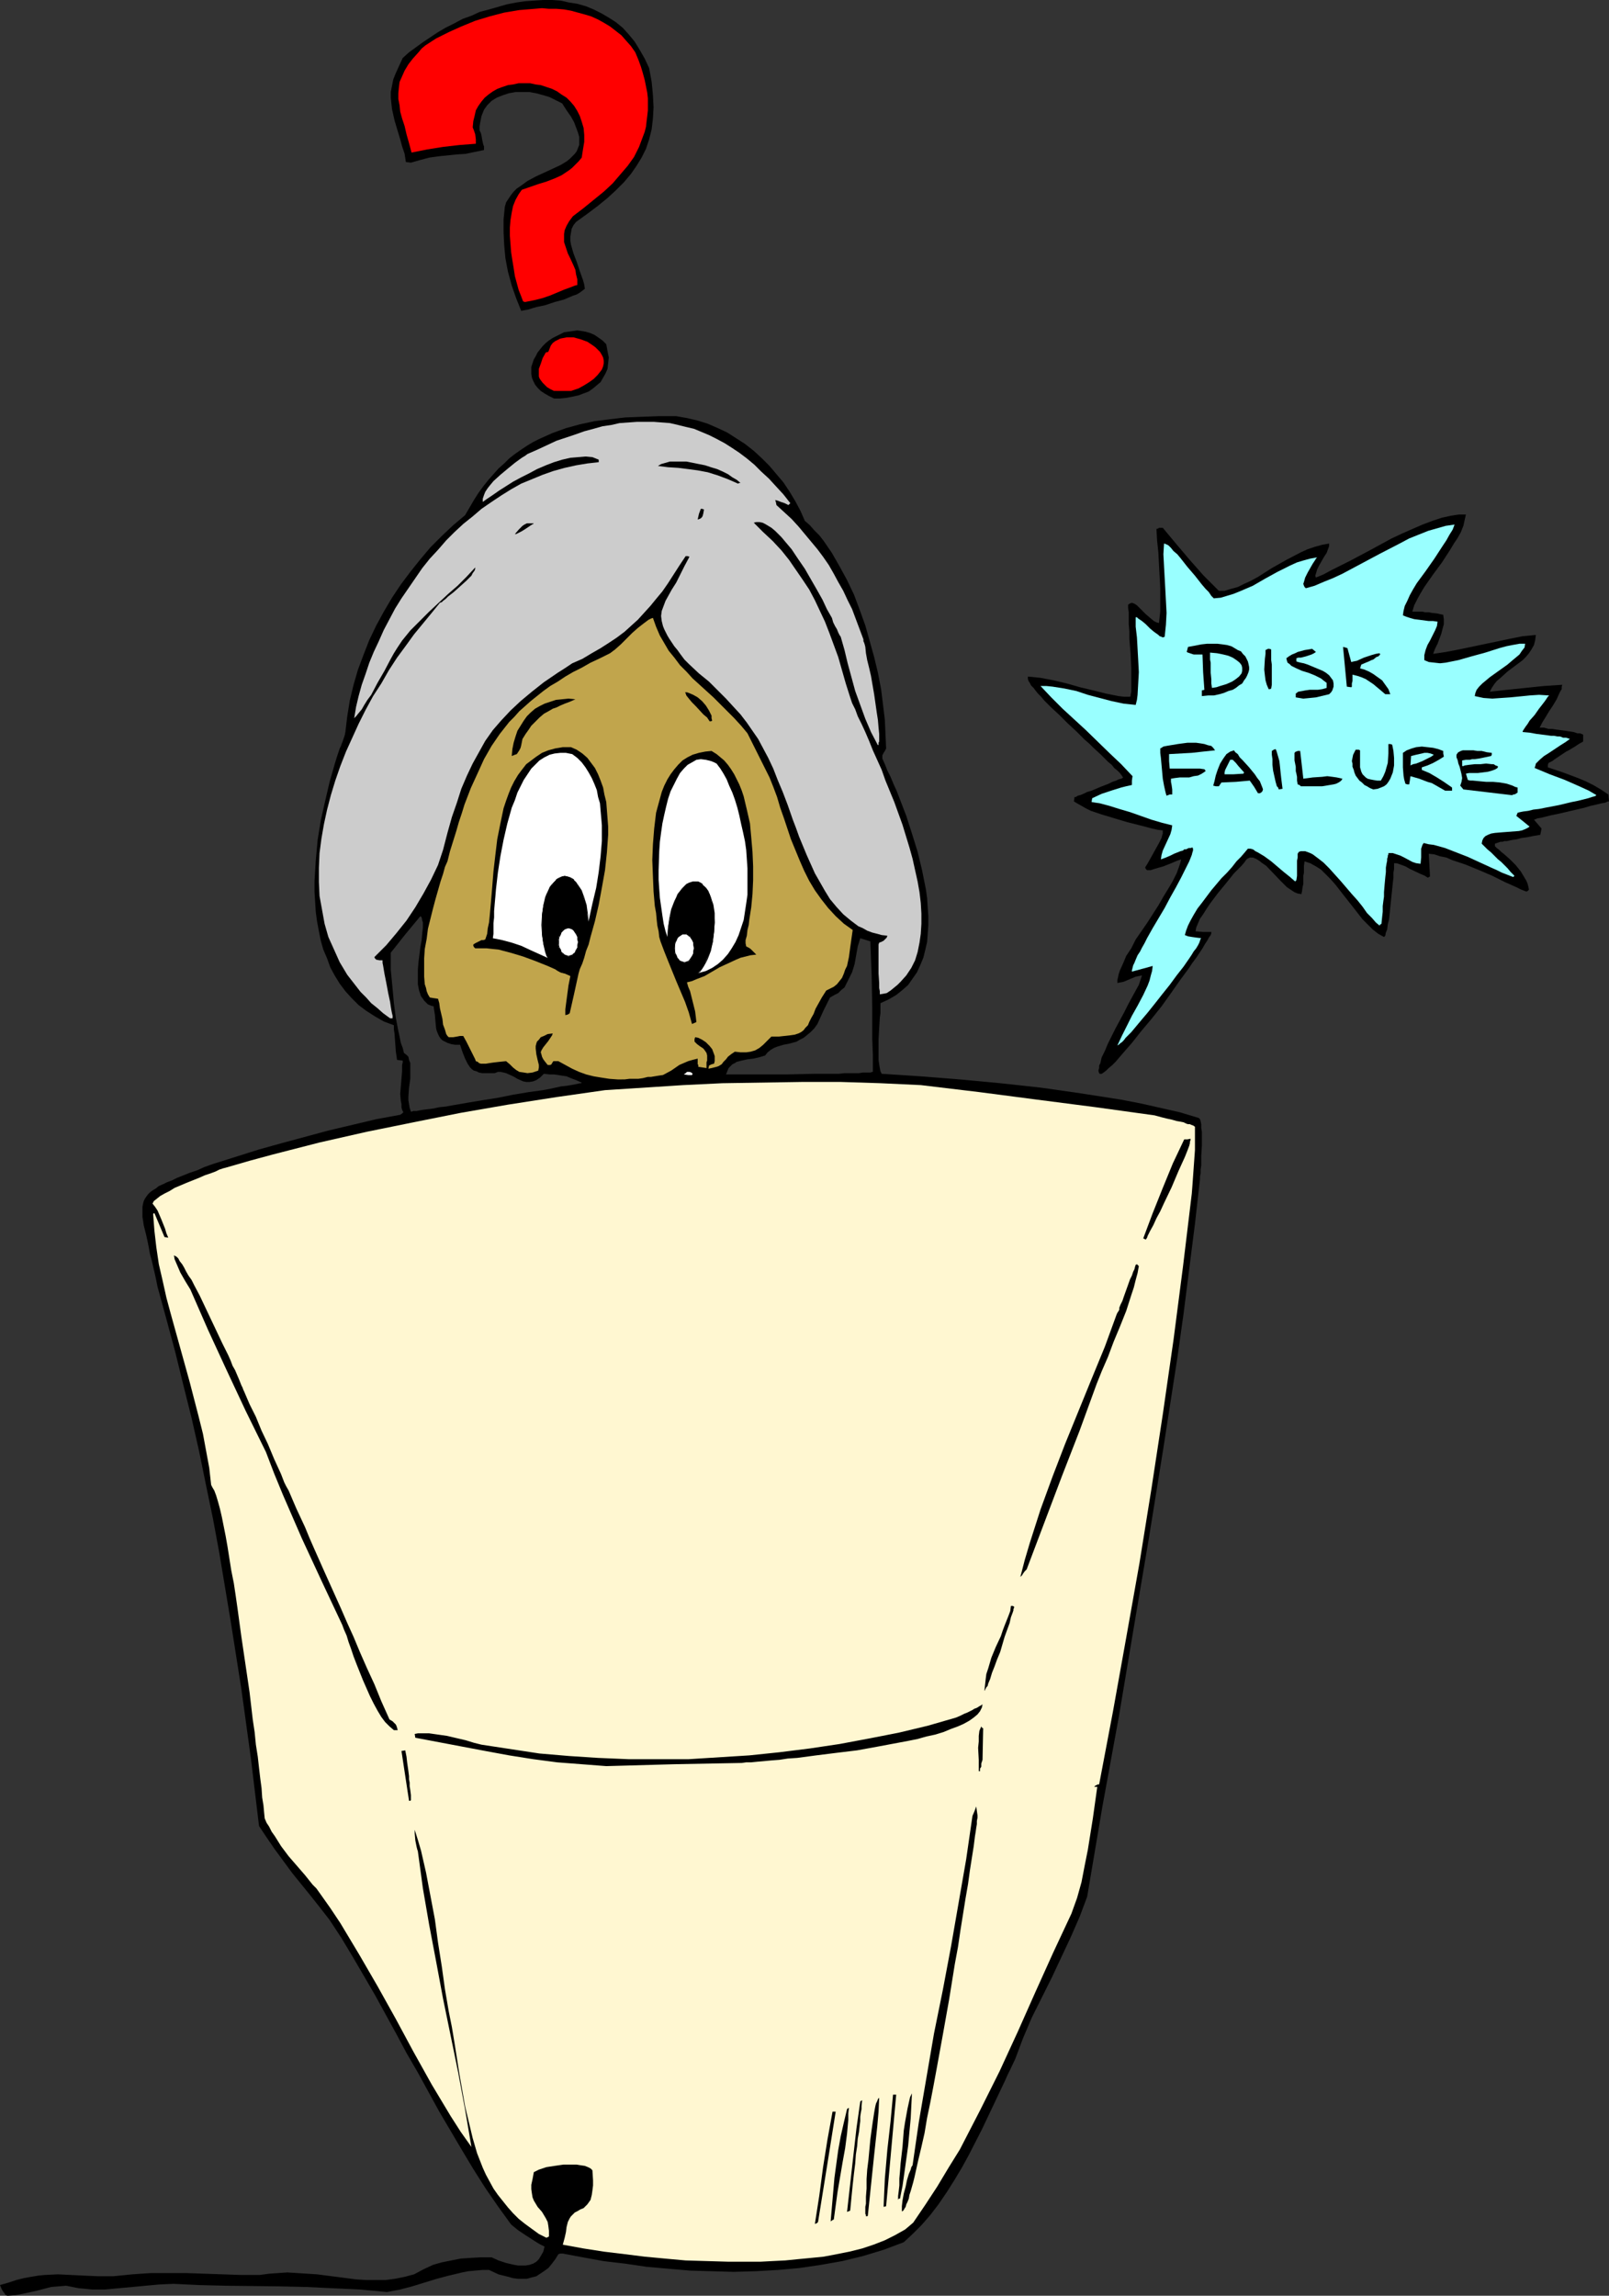 <?xml version="1.0" encoding="UTF-8" standalone="no"?>
<svg
   version="1.0"
   width="109.145mm"
   height="155.668mm"
   id="svg58"
   sodipodi:docname="Disk Failure.wmf"
   xmlns:inkscape="http://www.inkscape.org/namespaces/inkscape"
   xmlns:sodipodi="http://sodipodi.sourceforge.net/DTD/sodipodi-0.dtd"
   xmlns="http://www.w3.org/2000/svg"
   xmlns:svg="http://www.w3.org/2000/svg">
  <rect width="100%" height="100%" fill="#333333" stroke="none"/>
  <sodipodi:namedview
     id="namedview58"
     pagecolor="#ffffff"
     bordercolor="#000000"
     borderopacity="0.25"
     inkscape:showpageshadow="2"
     inkscape:pageopacity="0.0"
     inkscape:pagecheckerboard="0"
     inkscape:deskcolor="#d1d1d1"
     inkscape:document-units="mm" />
  <defs
     id="defs1">
    <pattern
       id="WMFhbasepattern"
       patternUnits="userSpaceOnUse"
       width="6"
       height="6"
       x="0"
       y="0" />
  </defs>
  <path
     style="fill:#000000;fill-opacity:1;fill-rule:evenodd;stroke:none"
     d="M 1.939,588.353 1.454,588.192 1.131,587.707 0.646,587.061 0.323,586.414 0,585.606 l 2.262,-0.646 1.939,-0.646 1.939,-0.485 1.777,-0.323 1.939,-0.323 1.616,-0.162 3.393,-0.162 3.232,0.162 3.393,0.162 3.555,0.162 h 4.04 l 4.847,-0.485 4.686,-0.323 h 4.524 4.686 l 9.21,0.323 4.686,0.162 h 4.847 l 2.424,-0.323 2.262,-0.162 2.424,-0.162 2.585,0.162 5.009,0.323 5.009,0.646 5.009,0.646 2.585,0.162 h 2.424 2.585 l 2.424,-0.323 2.424,-0.485 2.424,-0.646 2.424,-1.293 2.424,-1.131 2.262,-0.646 2.424,-0.485 2.424,-0.485 2.424,-0.162 2.747,-0.162 h 2.747 l 1.777,0.808 1.939,0.646 2.101,0.485 0.969,0.162 h 1.131 0.808 l 0.969,-0.162 0.969,-0.323 0.808,-0.485 0.646,-0.646 0.485,-0.808 0.646,-1.131 0.323,-1.293 -1.293,-0.646 -1.293,-0.808 -2.262,-1.454 -1.939,-1.293 -1.777,-1.454 -3.393,-4.686 -3.232,-4.686 -3.07,-4.848 -2.908,-4.848 -5.817,-9.857 -5.494,-10.019 -2.908,-5.009 -2.585,-4.848 -5.494,-10.019 -5.655,-9.695 -2.908,-4.848 -3.07,-4.686 -2.262,-2.909 -2.424,-3.07 -4.847,-5.979 -2.262,-3.07 -2.262,-3.07 -2.101,-3.07 -1.939,-2.909 -2.101,-17.452 -2.424,-17.613 -2.747,-17.452 -1.454,-8.726 -1.454,-8.726 -1.616,-8.726 -1.777,-8.564 -1.777,-8.726 -1.939,-8.564 -2.101,-8.403 -2.101,-8.564 -2.262,-8.403 -2.262,-8.241 -0.485,-2.424 -0.485,-2.101 -0.485,-2.101 -0.485,-1.778 -0.323,-1.778 -0.323,-1.616 -0.323,-1.454 -0.323,-1.293 -0.323,-1.293 -0.162,-1.131 -0.162,-0.97 v -0.97 -0.808 -0.808 l 0.162,-0.808 0.162,-0.646 0.323,-0.646 0.323,-0.485 0.485,-0.646 0.485,-0.485 0.646,-0.485 0.808,-0.485 0.808,-0.646 1.131,-0.485 0.969,-0.485 1.293,-0.485 1.293,-0.646 1.616,-0.646 1.616,-0.646 1.939,-0.646 1.777,-0.808 2.262,-0.808 11.795,-3.717 5.817,-1.616 5.978,-1.616 5.978,-1.616 6.14,-1.454 6.14,-1.454 6.14,-1.131 0.485,-0.323 0.323,-0.323 -0.323,-0.646 -0.162,-0.646 v -0.808 l -0.162,-0.808 -0.162,-1.778 0.162,-1.939 0.162,-1.939 0.162,-1.939 v -1.616 l 0.162,-0.646 v -0.485 l -1.454,-0.162 -0.323,-2.262 -0.162,-2.262 -0.162,-2.262 -0.162,-0.97 v -1.131 l -2.585,-0.97 -2.262,-1.293 -2.262,-1.454 -1.939,-1.454 -1.777,-1.778 -1.616,-1.778 -1.454,-1.939 -1.293,-2.101 -1.131,-2.101 -0.808,-2.262 -0.969,-2.262 -0.646,-2.262 -0.485,-2.424 -0.485,-2.585 -0.323,-2.424 -0.162,-2.585 -0.162,-2.585 v -2.585 l 0.323,-5.332 0.485,-5.333 0.808,-5.009 1.131,-5.009 1.131,-4.848 0.646,-2.262 0.646,-2.262 0.646,-2.101 0.646,-1.939 0.323,-0.646 0.162,-0.485 0.323,-0.808 0.323,-0.97 0.162,-0.485 0.162,-0.808 0.485,-4.04 0.646,-4.04 0.969,-4.04 1.131,-3.878 1.454,-3.878 1.454,-3.717 1.777,-3.717 1.939,-3.555 2.101,-3.555 2.262,-3.393 2.424,-3.232 2.585,-3.232 2.585,-3.07 2.908,-2.909 2.908,-2.747 3.07,-2.585 1.131,-1.939 1.131,-1.939 1.131,-1.778 1.293,-1.778 1.293,-1.616 1.293,-1.454 1.293,-1.454 1.454,-1.293 1.293,-1.293 1.454,-1.131 1.616,-1.131 1.454,-0.97 1.616,-0.97 1.616,-0.808 3.232,-1.454 3.555,-1.293 3.555,-0.97 3.716,-0.808 3.878,-0.485 4.04,-0.485 4.201,-0.162 4.363,-0.162 h 4.524 l 2.747,0.485 2.747,0.646 2.585,0.808 2.585,1.131 2.424,1.131 2.262,1.454 2.262,1.454 2.262,1.778 2.101,1.939 1.939,1.939 1.777,2.101 1.777,2.101 1.616,2.424 1.454,2.424 1.293,2.424 1.131,2.585 1.293,1.131 1.131,1.293 1.293,1.293 1.131,1.454 2.101,3.07 1.939,3.393 1.939,3.555 1.777,3.717 1.454,3.878 1.454,4.04 1.131,4.04 1.131,4.04 0.969,4.04 0.808,4.201 0.485,3.878 0.485,4.04 0.162,3.717 0.162,3.555 -0.323,0.646 -0.323,0.485 -0.323,0.646 v 0.323 0.485 l 0.646,1.454 0.646,1.616 0.808,1.616 0.808,1.939 0.808,1.778 0.808,2.101 1.616,4.201 1.454,4.525 1.454,4.686 1.131,4.686 0.969,4.848 0.323,2.262 0.162,2.424 0.162,2.262 v 2.262 l -0.162,2.262 -0.162,2.101 -0.485,2.101 -0.485,1.939 -0.808,1.939 -0.808,1.778 -1.131,1.616 -1.131,1.616 -1.454,1.293 -1.616,1.293 -1.939,1.131 -2.101,0.97 v 0.646 0.97 0.97 l -0.162,1.131 -0.162,2.585 -0.162,2.909 v 2.747 1.293 1.293 l 0.162,1.131 0.162,0.97 0.162,0.808 0.323,0.646 10.018,0.646 10.18,0.808 10.341,0.97 10.341,1.131 10.18,1.454 5.171,0.808 5.171,0.808 5.009,0.97 5.009,1.131 5.009,1.131 4.847,1.454 0.323,0.323 0.162,0.485 0.162,0.808 v 0.97 l 0.162,0.97 v 1.131 2.424 l -0.162,2.585 v 2.424 l -0.162,1.131 v 0.97 l -0.162,0.808 v 0.646 l -1.293,11.473 -1.454,11.473 -1.454,11.473 -1.616,11.473 -3.555,22.946 -3.716,23.108 -3.878,22.946 -3.878,23.108 -4.201,22.946 -3.878,22.946 -0.969,2.585 -0.969,2.585 -2.262,5.171 -2.424,5.171 -2.424,5.171 -5.171,10.342 -2.262,5.333 -1.939,5.171 -1.293,2.747 -0.646,1.293 -0.646,1.454 -1.454,3.07 -1.454,3.07 -3.07,6.464 -3.393,6.625 -1.777,3.232 -1.939,3.232 -1.939,3.07 -2.101,3.07 -2.101,2.747 -2.262,2.585 -2.262,2.262 -2.262,2.101 -2.585,0.97 -2.585,0.97 -5.332,1.616 -5.332,1.293 -5.494,0.97 -5.494,0.808 -5.494,0.485 -5.655,0.323 -5.655,0.162 -5.655,-0.162 -5.494,-0.162 -5.655,-0.485 -5.494,-0.485 -5.494,-0.808 -5.494,-0.646 -5.332,-0.97 -5.171,-0.97 h -0.646 l -0.485,0.162 -0.808,1.293 -0.969,1.293 -0.808,0.97 -1.131,0.808 -0.969,0.646 -0.969,0.646 -1.293,0.323 -1.131,0.323 h -1.131 -1.131 l -1.293,-0.162 -1.131,-0.323 -1.293,-0.323 -1.293,-0.323 -2.424,-1.131 h -1.777 l -1.777,0.162 -1.777,0.162 -1.616,0.323 -3.393,0.808 -3.07,0.808 -6.302,1.939 -3.07,0.808 -3.393,0.646 -6.948,-0.646 -6.948,-0.323 -6.786,-0.323 -6.948,-0.162 -13.734,-0.162 -6.625,-0.162 -6.786,-0.323 -3.555,0.162 -3.555,0.323 -3.393,0.323 -3.555,0.323 -3.393,0.323 h -3.393 l -1.616,-0.162 -1.777,-0.162 -1.616,-0.323 -1.616,-0.323 -1.939,0.162 -1.939,0.162 -3.716,0.97 -3.716,0.808 -1.777,0.323 z"
     id="path1" />
  <path
     style="fill:#fff7d1;fill-opacity:1;fill-rule:evenodd;stroke:none"
     d="m 186.787,579.627 -5.494,-0.162 -5.494,-0.162 -5.332,-0.485 -5.171,-0.485 -5.171,-0.646 -5.332,-0.646 -5.171,-0.808 -5.332,-0.97 0.485,-1.778 0.323,-1.454 0.162,-1.293 0.323,-1.293 0.485,-0.97 0.323,-0.485 0.485,-0.485 0.485,-0.485 0.646,-0.323 0.808,-0.485 0.808,-0.323 0.485,-0.485 0.485,-0.485 0.808,-1.131 0.323,-1.293 0.162,-1.131 0.162,-1.293 v -1.293 l -0.162,-2.585 -0.485,-0.485 -0.646,-0.323 -0.808,-0.323 -1.131,-0.162 -0.969,-0.162 h -0.969 -2.424 l -2.262,0.323 -2.101,0.323 -0.969,0.323 -0.969,0.323 -0.646,0.323 -0.646,0.323 -0.323,1.778 -0.323,1.454 v 1.131 l 0.162,1.131 0.162,0.97 0.323,0.808 0.969,1.616 1.131,1.293 0.485,0.808 0.485,0.808 0.485,0.97 0.162,0.97 0.162,1.293 v 1.454 l -0.323,0.162 -0.323,0.162 -1.939,-0.97 -1.777,-1.293 -1.777,-1.293 -1.616,-1.293 -1.454,-1.454 -1.293,-1.454 -1.293,-1.616 -1.293,-1.616 -1.131,-1.616 -0.969,-1.778 -0.969,-1.778 -0.808,-1.778 -1.454,-3.717 -1.131,-3.878 -0.969,-4.04 -0.969,-4.04 -1.454,-8.241 -1.293,-8.241 -0.646,-3.878 -0.808,-4.04 -0.969,-5.656 -0.808,-5.817 -0.969,-6.14 -0.808,-5.979 -1.131,-5.979 -1.131,-5.979 -1.293,-5.656 -0.808,-2.747 -0.808,-2.585 v 0.323 0.646 l 0.162,1.778 0.323,1.616 0.162,0.646 0.162,0.485 1.293,9.534 1.616,9.372 1.777,9.372 1.777,9.534 3.878,18.906 1.777,9.534 1.616,9.534 -2.747,-3.878 -2.585,-4.04 -4.847,-8.08 -4.686,-8.403 -4.524,-8.403 -4.686,-8.403 -4.686,-8.08 -2.424,-4.04 -2.424,-4.04 -2.585,-3.878 -2.747,-3.878 -0.808,-1.131 -0.969,-0.97 -1.939,-2.424 -2.101,-2.424 -2.101,-2.424 -1.939,-2.585 -1.616,-2.585 -0.808,-1.131 -0.646,-1.293 -0.646,-0.97 -0.485,-1.131 -0.162,-1.616 -0.162,-1.778 -0.323,-1.939 -0.162,-2.424 -0.323,-2.424 -0.323,-2.747 -0.323,-2.909 -0.485,-3.07 -0.323,-3.232 -0.485,-3.232 -0.808,-6.948 -2.101,-14.22 -0.969,-7.11 -0.485,-3.393 -0.485,-3.232 -0.646,-3.232 -0.485,-3.07 -0.485,-3.07 -0.485,-2.747 -0.485,-2.424 -0.485,-2.424 -0.485,-2.101 -0.485,-1.778 -0.485,-1.616 -0.485,-1.293 -0.485,-0.808 -0.162,-0.323 -0.162,-0.323 -0.485,-4.363 -0.808,-4.363 -0.808,-4.363 -1.131,-4.525 -2.262,-8.726 -2.424,-8.726 -2.424,-8.726 -1.131,-4.201 -0.969,-4.363 -0.969,-4.201 -0.646,-4.363 -0.485,-4.201 -0.323,-4.201 v -0.162 l 0.323,-0.162 2.585,6.14 0.969,0.162 -0.485,-1.131 -0.323,-1.131 -0.969,-2.424 -0.485,-1.131 -0.485,-1.131 -0.646,-0.97 -0.646,-0.808 0.323,-0.646 0.808,-0.646 0.808,-0.646 1.131,-0.646 1.293,-0.646 1.293,-0.808 3.07,-1.293 3.232,-1.293 1.454,-0.646 1.454,-0.485 1.293,-0.485 0.969,-0.485 0.969,-0.323 0.646,-0.162 6.14,-1.778 5.978,-1.616 11.957,-3.07 12.119,-2.747 11.957,-2.424 12.119,-2.424 12.119,-2.101 12.442,-1.939 12.442,-1.778 10.018,-0.646 10.018,-0.646 10.018,-0.485 10.18,-0.162 10.18,-0.162 h 10.018 l 10.18,0.323 10.341,0.485 14.865,1.778 14.865,1.939 15.027,1.939 15.189,2.101 1.777,0.485 1.293,0.323 1.454,0.323 1.131,0.323 0.969,0.162 0.808,0.162 0.646,0.323 0.485,0.162 h 0.485 l 0.323,0.162 0.485,0.162 0.485,0.323 v 1.939 1.939 2.101 l -0.162,2.262 -0.323,4.525 -0.162,2.262 -0.162,2.101 -2.262,18.745 -2.424,18.745 -2.747,19.068 -2.908,19.068 -3.07,19.068 -3.393,19.068 -3.393,18.906 -3.555,18.745 h -0.323 l -0.323,0.162 -0.323,0.162 -0.162,0.162 -0.162,0.162 h 0.808 l -1.131,8.08 -1.293,8.08 -0.808,4.04 -0.808,4.201 -1.131,4.04 -1.454,4.04 -4.686,10.019 -4.524,10.019 -4.524,10.18 -4.686,10.18 -5.009,10.019 -2.585,5.009 -2.585,5.009 -2.908,4.686 -2.908,4.848 -3.07,4.686 -3.07,4.525 -1.131,0.97 -0.969,0.808 -2.585,1.454 -2.585,1.293 -2.908,1.131 -2.908,0.97 -3.232,0.808 -3.232,0.646 -3.393,0.646 -3.232,0.323 -3.393,0.323 -3.232,0.323 -3.232,0.162 -3.07,0.162 h -2.908 -2.747 z"
     id="path2" />
  <path
     style="fill:#000000;fill-opacity:1;fill-rule:evenodd;stroke:none"
     d="m 208.923,569.932 1.131,-7.272 0.969,-7.272 1.131,-7.11 1.293,-7.11 h 0.808 l -2.262,14.22 -2.262,14.058 -0.323,0.323 z"
     id="path3" />
  <path
     style="fill:#000000;fill-opacity:1;fill-rule:evenodd;stroke:none"
     d="m 212.963,569.286 0.646,-7.433 0.323,-3.717 0.485,-3.555 0.485,-3.555 0.646,-3.555 0.808,-3.555 0.808,-3.393 0.162,-0.162 0.323,-0.162 -0.162,1.454 v 1.616 l -0.323,3.555 -0.485,3.717 -0.646,3.555 -1.293,7.595 -0.485,3.555 -0.485,3.555 -0.323,0.162 z"
     id="path4" />
  <path
     style="fill:#000000;fill-opacity:1;fill-rule:evenodd;stroke:none"
     d="m 222.012,567.831 v -0.162 l -0.162,-0.323 v -1.778 l 0.162,-0.808 v -1.778 l 0.162,-2.101 v -2.424 l 0.162,-2.424 0.323,-2.585 0.485,-5.171 0.323,-2.424 0.323,-2.262 0.323,-2.101 0.162,-0.97 0.162,-0.808 0.162,-0.646 0.323,-0.646 0.162,-0.485 0.323,-0.323 -0.162,3.555 -0.323,3.717 -0.808,7.433 -0.808,7.756 -0.808,7.756 -0.162,0.162 h -0.162 -0.162 z"
     id="path5" />
  <path
     style="fill:#000000;fill-opacity:1;fill-rule:evenodd;stroke:none"
     d="m 217.164,566.862 1.616,-14.382 0.808,-7.11 0.969,-6.787 0.162,-0.162 0.323,-0.162 -0.162,1.454 v 0.808 l -0.162,0.808 -0.162,1.131 v 1.131 l -0.162,1.293 -0.162,1.454 -0.323,1.778 -0.162,1.939 -0.323,2.101 -0.162,2.262 -0.323,2.585 -0.323,2.909 -0.323,3.232 -0.323,3.393 z"
     id="path6" />
  <path
     style="fill:#000000;fill-opacity:1;fill-rule:evenodd;stroke:none"
     d="m 231.222,566.7 v -0.646 -0.646 l 0.162,-1.454 0.323,-1.778 0.485,-1.778 0.323,-1.616 0.485,-1.616 0.485,-1.131 0.162,-0.646 0.323,-0.485 1.616,-11.15 1.939,-11.311 1.939,-11.311 2.262,-11.15 2.101,-11.15 1.939,-11.15 1.939,-11.15 1.616,-11.15 0.485,-1.131 0.485,-1.293 0.323,2.262 v 0.646 l -0.162,0.808 v 0.808 l -0.162,0.97 -0.162,1.131 -0.162,0.97 -0.162,1.293 -0.162,1.293 -0.485,3.07 -0.485,3.07 -0.485,3.555 -0.646,3.717 -0.646,4.04 -0.646,4.04 -0.646,4.363 -0.808,4.363 -1.454,9.049 -1.616,9.049 -1.616,8.888 -0.808,4.363 -0.808,4.201 -0.808,3.878 -0.646,3.878 -0.808,3.555 -0.808,3.393 -0.646,2.909 -0.323,1.454 -0.323,1.293 -0.323,1.131 -0.323,1.131 -0.323,0.97 -0.162,0.97 -0.323,0.808 -0.323,0.646 -0.162,0.646 -0.323,0.485 -0.162,0.323 -0.162,0.162 -0.162,0.162 z"
     id="path7" />
  <path
     style="fill:#000000;fill-opacity:1;fill-rule:evenodd;stroke:none"
     d="m 226.536,565.569 0.162,-3.717 0.162,-3.555 0.646,-7.433 0.808,-7.11 0.646,-6.948 h 0.808 l -2.585,28.602 z"
     id="path8" />
  <path
     style="fill:#000000;fill-opacity:1;fill-rule:evenodd;stroke:none"
     d="m 230.252,563.791 v -0.97 l 0.162,-1.293 0.162,-1.454 v -1.778 l 0.162,-1.778 0.162,-2.101 0.485,-4.201 0.323,-4.201 0.323,-2.101 0.323,-1.778 0.323,-1.778 0.323,-1.454 0.323,-1.454 0.485,-0.97 -0.162,3.232 -0.162,3.232 -0.323,3.393 -0.323,3.555 -0.969,6.948 -0.485,3.393 -0.646,3.232 h -0.323 z"
     id="path9" />
  <path
     style="fill:#000000;fill-opacity:1;fill-rule:evenodd;stroke:none"
     d="m 104.866,461.504 -1.939,-12.766 0.969,-0.162 0.162,0.808 0.162,0.808 0.162,1.454 0.323,2.262 0.162,1.293 v 0.808 l 0.162,0.808 v 0.97 l 0.162,0.97 0.162,1.293 v 1.293 l -0.162,0.162 h -0.162 z"
     id="path10" />
  <path
     style="fill:#000000;fill-opacity:1;fill-rule:evenodd;stroke:none"
     d="m 250.934,453.909 v -1.454 -1.454 l -0.162,-3.07 0.162,-1.616 v -1.454 l 0.162,-1.293 0.485,-1.131 0.162,0.323 0.323,0.162 -0.162,8.08 -0.323,0.97 v 0.808 l -0.323,0.485 v 0.485 0.162 H 251.096 Z"
     id="path11" />
  <path
     style="fill:#000000;fill-opacity:1;fill-rule:evenodd;stroke:none"
     d="m 155.44,452.617 -6.302,-0.485 -6.302,-0.485 -6.14,-0.808 -6.14,-0.97 -6.14,-1.131 -5.978,-1.131 -11.957,-2.262 -0.162,-0.97 0.808,-0.162 h 0.969 0.969 0.969 l 2.262,0.323 2.262,0.323 4.847,1.131 2.101,0.646 1.939,0.485 7.433,1.131 7.433,1.131 7.594,0.646 7.433,0.485 7.756,0.323 h 7.756 7.756 l 7.756,-0.485 7.756,-0.485 7.756,-0.808 7.756,-0.97 7.594,-1.131 7.756,-1.454 7.433,-1.454 7.433,-1.778 7.271,-2.101 1.131,-0.485 0.969,-0.485 0.808,-0.323 0.646,-0.323 0.646,-0.323 0.485,-0.323 0.485,-0.162 0.323,-0.162 0.485,-0.323 0.323,-0.162 0.485,-0.323 -0.162,0.808 -0.485,0.97 -0.646,0.808 -0.969,0.808 -1.131,0.808 -1.454,0.808 -1.454,0.646 -1.777,0.646 -1.939,0.808 -2.101,0.646 -2.262,0.485 -2.262,0.646 -2.424,0.485 -2.585,0.485 -5.171,0.97 -5.332,0.97 -5.332,0.646 -5.171,0.646 -2.424,0.323 -2.424,0.323 -2.424,0.162 -2.101,0.323 -2.101,0.162 -1.777,0.162 -1.777,0.162 -1.616,0.162 h -1.293 l -1.131,0.162 -17.289,0.323 z"
     id="path12" />
  <path
     style="fill:#000000;fill-opacity:1;fill-rule:evenodd;stroke:none"
     d="m 100.988,443.406 -1.131,-0.97 -1.131,-1.131 -0.969,-1.293 -0.969,-1.616 -0.969,-1.778 -0.969,-1.939 -1.777,-4.04 -1.616,-4.04 -0.808,-2.101 -0.646,-1.939 -0.646,-1.778 -0.485,-1.616 -0.646,-1.454 -0.485,-1.293 -2.585,-5.494 -2.585,-5.494 -5.171,-11.15 -4.847,-11.15 -2.262,-5.494 -2.101,-5.494 -5.171,-10.503 -4.847,-10.342 -4.847,-10.503 -4.524,-10.342 -1.293,-2.101 -1.293,-2.262 -0.485,-1.131 -0.485,-1.131 -0.485,-1.131 -0.162,-0.97 0.323,0.162 0.323,0.162 0.485,0.485 0.323,0.646 0.646,0.808 0.485,0.808 0.485,0.97 0.646,1.131 0.808,1.131 0.646,1.293 1.454,2.747 1.454,3.07 1.454,3.07 2.908,6.14 1.454,2.909 0.646,1.454 0.485,1.293 0.646,1.131 0.485,1.131 0.485,1.131 0.323,0.808 0.323,0.808 0.323,0.646 0.162,0.485 0.162,0.323 1.454,3.393 1.616,3.232 1.454,3.555 1.616,3.393 0.808,1.939 0.808,1.939 1.777,3.878 0.808,2.101 0.485,0.97 0.646,1.131 0.969,2.262 0.969,2.262 1.131,2.424 1.131,2.424 1.131,2.747 1.131,2.585 1.293,2.909 1.293,2.909 1.454,3.232 1.454,3.232 1.454,3.232 1.616,3.717 1.616,3.555 1.616,3.878 1.777,4.04 1.939,4.201 1.777,4.363 2.101,4.686 0.808,0.485 0.485,0.485 0.323,0.323 0.162,0.323 0.162,0.485 0.162,0.646 z"
     id="path13" />
  <path
     style="fill:#000000;fill-opacity:1;fill-rule:evenodd;stroke:none"
     d="m 252.389,433.226 0.162,-1.454 0.162,-1.454 0.162,-1.293 0.485,-1.454 0.808,-2.747 1.131,-2.747 1.293,-2.747 0.485,-1.454 0.485,-1.293 0.969,-2.424 0.485,-1.293 0.162,-1.293 h 0.485 l 0.323,0.162 v 0.323 l -0.162,0.323 v 0.323 l -0.162,0.485 -0.485,1.293 -0.323,1.454 -0.646,1.778 -0.646,1.778 -1.131,3.878 -0.808,1.939 -0.646,1.778 -0.646,1.616 -0.485,1.616 -0.485,1.131 -0.162,0.646 -0.323,0.323 -0.162,0.323 -0.162,0.323 v 0.162 z"
     id="path14" />
  <path
     style="fill:#000000;fill-opacity:1;fill-rule:evenodd;stroke:none"
     d="m 261.599,404.139 1.131,-4.363 1.293,-4.363 2.747,-8.564 3.07,-8.403 3.232,-8.403 6.786,-16.644 3.393,-8.241 3.07,-8.403 0.162,-0.323 0.323,-0.485 0.162,-0.323 v -0.485 l 0.323,-0.808 0.485,-0.97 0.323,-0.97 1.616,-4.525 0.485,-0.97 0.323,-0.97 0.323,-0.646 0.162,-0.646 0.162,-0.485 0.323,-0.162 0.162,0.162 0.323,0.323 -0.323,1.778 -0.485,1.778 -0.485,1.939 -0.646,1.939 -1.293,4.04 -1.616,4.04 -1.616,3.878 -1.454,3.878 -1.616,3.717 -0.646,1.616 -0.646,1.616 -4.363,11.958 -4.524,11.635 -4.524,11.958 -4.524,11.958 -0.485,0.485 -0.485,0.646 -0.162,0.323 z"
     id="path15" />
  <path
     style="fill:#000000;fill-opacity:1;fill-rule:evenodd;stroke:none"
     d="m 293.107,317.365 2.424,-6.464 2.585,-6.464 2.585,-6.302 2.908,-6.14 h 0.808 l 0.808,-0.162 v 0.323 l -0.162,0.485 v 0.323 l -0.162,0.646 -0.485,1.293 -0.646,1.616 -0.808,1.778 -0.808,1.778 -1.777,4.201 -1.939,4.04 -0.969,2.101 -0.969,1.778 -0.808,1.778 -0.808,1.454 -0.646,1.293 -0.162,0.485 -0.323,0.485 -0.323,-0.162 z"
     id="path16" />
  <path
     style="fill:#323232;fill-opacity:1;fill-rule:evenodd;stroke:none"
     d="m 105.35,284.885 -0.323,-0.97 -0.162,-0.97 -0.162,-0.97 v -0.97 l 0.162,-2.262 0.323,-2.262 v -2.262 -0.97 -0.808 l -0.323,-0.808 -0.162,-0.808 -0.485,-0.485 -0.646,-0.485 -0.323,-1.293 -0.485,-1.293 -0.323,-1.616 -0.323,-1.454 -0.646,-3.393 -0.485,-3.717 -0.323,-3.555 -0.323,-3.393 -0.162,-1.616 v -1.616 -1.454 -1.293 l 3.716,-4.686 3.878,-4.686 0.323,0.323 0.162,0.808 0.162,0.485 v 1.293 l -0.162,1.454 -0.162,1.778 -0.323,1.778 -0.485,3.878 -0.162,1.939 v 1.939 1.778 l 0.323,1.616 0.485,1.454 0.485,0.646 0.323,0.485 0.485,0.485 0.485,0.485 0.808,0.323 0.646,0.162 0.162,1.131 0.162,0.97 0.162,1.939 0.162,1.616 0.162,0.646 0.323,0.808 0.323,0.646 0.323,0.485 0.485,0.485 0.646,0.323 0.646,0.323 0.969,0.323 0.969,0.162 h 1.293 l 0.323,0.97 0.323,0.97 0.323,0.808 0.323,0.808 0.646,1.293 0.323,0.485 0.323,0.485 0.485,0.485 0.485,0.323 0.646,0.162 0.646,0.323 0.808,0.162 h 0.969 1.131 1.131 l 0.808,-0.323 h 0.646 l 0.808,0.162 0.646,0.162 1.454,0.646 0.646,0.323 0.808,0.485 1.454,0.646 0.808,0.162 h 0.808 l 0.969,-0.162 0.808,-0.323 0.969,-0.646 0.969,-0.97 1.454,0.162 h 1.131 l 1.131,0.162 0.969,0.162 1.131,0.162 1.131,0.485 1.293,0.485 1.454,0.646 -0.162,0.162 H 148.654 l -0.646,0.162 -0.808,0.162 -0.969,0.162 -0.969,0.162 -1.454,0.162 -1.454,0.323 -1.454,0.323 -1.777,0.323 -3.555,0.485 -3.878,0.646 -4.04,0.808 -4.04,0.646 -3.878,0.646 -3.716,0.646 -1.777,0.323 -1.616,0.162 -1.454,0.323 -1.293,0.162 -1.293,0.162 -0.969,0.162 -0.808,0.162 h -0.808 l -0.485,0.162 z"
     id="path17" />
  <path
     style="fill:#c1a54c;fill-opacity:1;fill-rule:evenodd;stroke:none"
     d="m 158.51,276.644 -2.262,-0.162 -2.101,-0.323 -1.939,-0.323 -1.939,-0.485 -1.777,-0.646 -1.777,-0.808 -1.777,-0.97 -1.777,-0.97 h -1.293 l -0.323,0.485 -0.162,0.323 -0.323,0.162 h -0.646 l -0.646,-0.808 -0.485,-0.646 -0.323,-0.646 -0.162,-0.646 -0.162,-0.485 0.162,-0.485 0.485,-0.808 0.646,-0.808 0.646,-0.808 0.646,-0.97 0.323,-0.485 0.162,-0.485 -1.293,0.162 -0.969,0.485 -0.808,0.323 -0.485,0.646 -0.485,0.485 -0.162,0.485 -0.162,0.646 v 0.646 l 0.162,1.454 0.323,1.454 0.323,1.293 v 0.646 l -0.162,0.808 -1.454,0.485 -1.293,0.162 -0.969,-0.162 -1.131,-0.162 -0.808,-0.485 -0.808,-0.646 -0.808,-0.808 -0.969,-0.808 -1.616,0.162 -1.454,0.162 -1.131,0.162 -0.969,0.162 h -0.808 -0.485 l -0.485,-0.162 -0.323,-0.323 -0.485,-0.162 -0.162,-0.485 -0.323,-0.646 -0.323,-0.646 -0.485,-0.97 -0.485,-0.97 -0.646,-1.293 -0.808,-1.454 h -0.808 l -0.808,0.162 -0.969,0.162 h -1.131 l -0.323,-0.323 -0.323,-0.485 -0.323,-1.131 -0.485,-1.293 -0.162,-1.454 -0.646,-2.747 -0.162,-1.293 -0.323,-1.131 -1.131,-0.162 -0.969,-0.162 -0.485,-0.808 -0.323,-0.808 -0.162,-0.808 -0.323,-0.97 -0.162,-1.939 v -2.262 -2.424 l 0.162,-2.424 0.485,-2.585 0.323,-2.585 1.293,-5.171 0.646,-2.424 0.646,-2.262 0.646,-2.262 0.646,-1.939 0.485,-1.778 0.646,-1.454 0.646,-2.585 0.808,-2.585 0.808,-2.585 0.646,-2.262 0.808,-2.424 0.646,-2.101 1.616,-4.201 1.777,-3.878 1.616,-3.555 1.939,-3.393 2.101,-3.07 2.424,-3.07 1.293,-1.293 1.293,-1.454 1.454,-1.293 1.454,-1.293 1.616,-1.293 1.616,-1.293 1.777,-1.293 1.939,-1.131 1.939,-1.293 1.939,-1.131 2.262,-1.131 2.262,-1.293 2.424,-1.131 2.585,-1.293 1.293,-0.97 1.454,-1.293 1.454,-1.454 1.454,-1.454 1.454,-1.293 1.454,-1.131 0.646,-0.485 0.646,-0.485 0.646,-0.323 0.485,-0.162 0.808,2.262 0.969,2.262 1.131,1.939 1.131,1.939 1.454,1.778 1.454,1.939 1.616,1.616 1.616,1.778 3.555,3.232 1.777,1.616 1.777,1.778 3.555,3.555 1.777,1.939 1.616,1.939 5.655,11.311 0.969,2.424 0.969,2.585 0.808,2.747 0.969,2.747 1.777,5.333 1.131,2.747 1.131,2.747 1.131,2.585 1.293,2.585 1.454,2.424 1.616,2.262 1.777,2.262 1.939,2.101 2.101,1.939 2.262,1.616 -0.323,2.262 -0.323,2.262 -0.323,2.424 -0.485,2.262 -0.485,0.97 -0.323,0.97 -0.485,1.131 -0.646,0.808 -0.646,0.808 -0.808,0.646 -0.969,0.485 -0.969,0.485 -1.131,1.778 -0.808,1.454 -0.808,1.454 -0.485,1.293 -0.646,1.131 -0.485,0.97 -0.323,0.808 -0.646,0.646 -0.485,0.646 -0.646,0.485 -0.646,0.323 -0.969,0.323 -1.131,0.162 -1.454,0.162 -1.454,0.162 h -1.939 l -1.131,1.131 -0.969,0.97 -0.969,0.808 -1.131,0.646 -1.131,0.323 -1.131,0.162 h -1.454 l -1.454,-0.162 -0.969,0.646 -0.808,0.646 -0.485,0.646 -0.646,0.646 -0.485,0.646 -0.808,0.485 -0.485,0.162 -0.646,0.162 -0.646,0.162 -0.808,0.162 0.162,-0.808 0.646,-0.323 0.646,-0.162 0.162,-0.646 v -0.646 -0.646 l -0.162,-0.485 -0.485,-1.293 -0.646,-0.808 -0.969,-0.97 -0.969,-0.646 -0.969,-0.485 -0.808,-0.162 -0.162,0.485 v 0.646 l 0.646,0.646 0.646,0.485 0.485,0.323 0.485,0.323 0.485,0.646 0.323,0.485 0.162,0.646 v 0.646 0.646 l -0.162,0.485 v 0.646 0.808 l -2.101,-0.323 v -0.485 l -0.162,-0.162 v -0.485 -0.323 -0.646 l -1.293,0.323 -1.131,0.323 -1.131,0.485 -1.131,0.485 -2.101,1.454 -2.101,1.131 -1.131,0.162 -0.969,0.162 -0.969,0.162 h -0.808 l -1.293,0.323 -1.131,0.162 h -2.262 l -1.293,0.162 h -0.646 z"
     id="path18" />
  <path
     style="fill:#ffffff;fill-opacity:1;fill-rule:evenodd;stroke:none"
     d="m 175.315,275.351 0.485,-0.323 0.323,-0.323 h 0.323 0.323 l 0.485,0.162 0.323,0.323 -0.162,0.323 h -0.969 z"
     id="path19" />
  <path
     style="fill:#323232;fill-opacity:1;fill-rule:evenodd;stroke:none"
     d="m 186.141,275.351 0.323,-0.808 0.323,-0.808 0.485,-0.485 0.485,-0.485 0.646,-0.323 0.485,-0.323 1.293,-0.323 1.454,-0.323 1.454,-0.162 1.454,-0.323 1.616,-0.485 0.646,-0.808 0.808,-0.646 0.808,-0.485 0.808,-0.323 1.616,-0.485 1.616,-0.323 1.777,-0.485 0.808,-0.485 0.969,-0.485 0.808,-0.646 0.969,-0.808 0.969,-0.97 0.808,-1.131 1.616,-3.555 1.616,-3.232 1.131,-0.646 0.969,-0.485 0.808,-0.808 0.808,-0.646 0.485,-0.97 0.485,-0.97 0.969,-1.939 0.646,-2.101 0.808,-4.525 0.646,-2.101 2.585,0.808 0.323,8.403 0.162,8.241 v 8.241 l 0.162,4.201 v 4.363 h -0.162 l -0.485,0.162 h -0.485 -0.646 -0.808 l -0.969,0.162 h -1.131 -1.293 -1.293 l -1.454,0.162 h -3.07 -3.232 l -6.948,0.162 h -6.302 -2.908 z"
     id="path20" />
  <path
     style="fill:#000000;fill-opacity:1;fill-rule:evenodd;stroke:none"
     d="m 281.958,275.19 -0.162,-0.162 -0.162,-0.485 v -0.323 l 0.162,-0.485 v -0.646 l 0.323,-0.646 0.323,-1.454 0.808,-1.616 0.808,-1.939 0.969,-1.939 0.969,-1.939 1.131,-2.101 1.131,-2.101 0.969,-1.939 0.969,-1.778 0.969,-1.778 0.808,-1.454 0.485,-1.454 0.162,-0.485 0.162,-0.485 -0.808,0.162 -0.808,0.162 -3.07,1.293 -0.808,0.162 -0.808,0.162 v -0.808 l 0.162,-0.646 0.162,-0.808 0.323,-0.97 0.808,-1.778 0.808,-1.939 1.293,-1.939 1.131,-2.262 2.908,-4.201 2.908,-4.525 1.293,-2.262 1.293,-2.101 1.131,-1.939 0.969,-1.939 0.646,-1.778 0.323,-0.97 0.162,-0.808 -0.969,0.323 -1.131,0.485 -2.424,0.97 -1.131,0.323 -1.131,0.323 -0.969,0.323 h -0.969 l -0.323,-0.323 -0.162,-0.323 0.162,-0.323 0.323,-0.485 0.646,-1.131 0.808,-1.454 0.808,-1.454 0.808,-1.454 0.646,-1.293 0.162,-0.646 0.162,-0.485 v -0.323 -0.485 l -1.293,-0.162 -1.454,-0.323 -3.07,-0.808 -3.232,-0.808 -3.232,-0.97 -3.232,-0.97 -1.454,-0.485 -1.454,-0.485 -1.293,-0.646 -1.131,-0.646 -1.131,-0.646 -0.808,-0.485 0.162,-1.131 h 0.323 l 0.485,-0.323 0.646,-0.162 0.808,-0.323 0.969,-0.485 1.131,-0.323 2.262,-0.97 2.101,-0.808 0.969,-0.485 0.969,-0.323 0.646,-0.323 0.646,-0.162 0.323,-0.162 0.162,-0.162 -0.323,-0.485 -0.485,-0.646 -0.646,-0.646 -0.808,-0.646 -0.646,-0.808 -0.969,-0.808 -1.777,-1.778 -2.101,-1.939 -0.969,-0.97 -1.131,-0.97 -2.101,-2.101 -2.262,-2.101 -2.101,-2.101 -2.101,-1.939 -1.777,-1.778 -0.808,-0.97 -0.808,-0.808 -0.646,-0.808 -0.485,-0.646 -0.646,-0.646 -0.323,-0.646 -0.323,-0.485 -0.162,-0.485 v -0.323 -0.323 l 1.616,0.162 1.616,0.162 3.393,0.646 3.393,0.808 3.393,0.97 3.393,0.808 3.232,0.808 1.616,0.323 1.616,0.323 1.454,0.162 h 1.454 l 0.162,-0.162 v -0.323 l 0.162,-0.808 v -1.131 -1.454 -1.616 -1.778 l -0.162,-3.717 -0.323,-3.878 v -1.939 l -0.162,-1.778 v -1.616 -1.454 l -0.162,-1.131 v -0.808 l 0.485,-0.323 0.485,-0.162 0.485,0.162 0.323,0.162 0.485,0.323 0.323,0.323 0.969,0.97 0.969,0.97 1.131,0.97 0.969,0.808 0.646,0.323 0.646,0.162 0.323,-2.909 v -3.07 -3.07 l -0.162,-3.07 -0.323,-5.979 -0.323,-3.07 -0.162,-2.909 0.485,-0.162 0.162,-0.162 h 0.323 0.646 l 1.616,1.939 1.616,1.939 1.777,2.101 1.777,2.101 3.716,4.201 3.878,3.878 h 1.454 l 1.616,-0.485 1.777,-0.485 1.616,-0.808 1.777,-0.808 1.777,-0.97 3.555,-2.262 3.716,-2.101 3.716,-1.939 1.777,-0.808 1.939,-0.646 1.777,-0.485 1.777,-0.323 v 0.646 l -0.162,0.485 -0.485,1.293 -0.646,0.97 -0.646,1.131 -0.646,1.131 -0.485,0.97 -0.323,1.131 -0.162,0.485 0.162,0.485 1.939,-0.808 2.101,-1.131 2.262,-1.131 2.585,-1.293 2.424,-1.293 2.747,-1.454 5.332,-2.909 2.747,-1.293 2.585,-1.131 2.585,-1.131 2.585,-0.97 2.424,-0.808 2.262,-0.485 0.969,-0.162 1.131,-0.162 h 0.808 0.969 l -0.323,1.454 -0.323,1.454 -0.646,1.616 -0.808,1.454 -0.969,1.454 -0.969,1.616 -2.101,3.232 -2.262,3.07 -2.262,3.232 -0.969,1.616 -0.808,1.454 -0.808,1.616 -0.485,1.616 h 0.969 0.808 0.808 l 0.646,0.162 h 0.969 l 0.808,0.162 1.454,0.162 0.646,0.162 0.808,0.162 0.162,1.131 v 1.293 l -0.323,1.131 -0.323,1.293 -0.969,2.585 -0.646,1.293 -0.485,1.293 3.232,-0.485 3.393,-0.646 13.088,-2.747 3.232,-0.646 3.393,-0.323 -0.162,1.293 -0.323,1.293 -0.646,1.131 -0.646,0.97 -0.808,0.97 -0.808,0.808 -1.939,1.454 -1.939,1.454 -1.777,1.616 -0.969,0.808 -0.646,0.808 -0.646,0.97 -0.485,0.97 4.363,-0.485 4.686,-0.485 4.686,-0.485 4.847,-0.323 -0.162,0.485 v 0.646 l -0.323,0.485 -0.323,0.646 -0.646,1.454 -0.969,1.616 -0.969,1.454 -0.969,1.616 -0.808,1.293 -0.323,0.646 -0.323,0.646 h 1.131 l 1.131,0.323 h 0.969 l 0.969,0.162 1.293,0.162 1.131,0.162 2.101,0.323 0.969,0.323 h 0.646 l 0.808,0.323 v 0.808 0.97 l -1.131,0.646 -0.969,0.646 -0.808,0.485 -0.808,0.485 -0.646,0.323 -0.485,0.323 -0.969,0.646 -1.454,0.97 -0.646,0.485 -0.969,0.485 -0.162,0.485 v 0.646 l 3.878,1.293 3.878,1.454 1.939,0.808 1.939,0.97 1.939,1.131 1.939,1.293 0.162,1.778 h -0.162 -0.162 l -0.646,0.323 -0.969,0.162 -1.293,0.323 -1.454,0.323 -1.616,0.485 -6.948,1.616 -1.616,0.323 -1.293,0.323 -1.293,0.323 -0.969,0.162 -0.323,0.162 -0.485,0.162 v 0 l 0.969,1.131 0.969,1.131 -0.323,1.616 -1.939,0.323 -1.616,0.323 -1.293,0.162 -1.131,0.323 -1.131,0.162 -0.808,0.162 -0.646,0.162 h -0.646 l -0.485,0.162 h -0.485 l -0.485,0.162 -0.969,0.323 v 0.646 l 0.485,0.485 0.646,0.485 0.485,0.485 0.808,0.646 1.454,1.293 1.454,1.454 1.293,1.616 0.969,1.616 0.485,0.808 0.323,0.808 0.162,0.646 0.162,0.808 -0.323,0.323 -0.323,0.162 -1.293,-0.485 -1.293,-0.646 -1.454,-0.646 -1.454,-0.646 -3.232,-1.616 -3.393,-1.454 -3.555,-1.454 -3.393,-1.131 -1.454,-0.646 -1.616,-0.323 -1.454,-0.485 -1.454,-0.162 0.162,2.909 0.162,2.909 -0.323,0.162 -0.162,0.162 -0.323,-0.162 -0.485,-0.323 -1.131,-0.485 -2.747,-1.293 -1.131,-0.646 -1.293,-0.485 -0.485,-0.162 -0.485,-0.162 h -0.323 -0.323 v 0.646 0.808 l -0.162,0.97 v 1.293 l -0.162,1.293 -0.162,1.616 -0.323,3.07 -0.323,3.232 -0.162,1.454 -0.323,1.293 -0.162,1.293 -0.323,0.808 -0.162,0.808 -0.323,0.323 -1.454,-0.808 -1.454,-1.131 -1.293,-1.293 -1.293,-1.293 -2.262,-2.909 -2.424,-3.07 -2.262,-2.909 -1.293,-1.454 -1.131,-1.131 -1.293,-1.293 -1.293,-0.808 -1.454,-0.808 -1.454,-0.485 -0.162,1.131 v 0.97 0.808 l -0.162,0.808 v 0.646 0.485 0.97 l -0.162,0.646 -0.162,1.131 -0.162,0.808 -0.969,-0.162 -0.808,-0.323 -0.969,-0.646 -0.969,-0.646 -1.777,-1.778 -3.555,-3.717 -0.969,-0.646 -0.808,-0.646 -0.808,-0.485 -0.808,-0.323 H 320.414 l -0.646,0.323 -0.323,0.323 -0.323,0.485 -0.808,0.97 -0.969,0.97 -0.485,0.485 -0.485,0.485 -1.939,2.424 -2.262,2.747 -1.939,2.585 -0.969,1.454 -0.808,1.293 -0.808,1.131 -0.485,1.131 -0.485,1.131 -0.162,0.97 1.939,0.162 h 2.101 v 0.323 l -0.162,0.485 -0.485,0.646 -0.323,0.646 -0.646,0.97 -0.646,1.131 -1.616,2.424 -0.969,1.293 -0.969,1.454 -2.262,3.07 -2.262,3.232 -2.424,3.393 -2.585,3.232 -2.585,3.07 -2.424,3.07 -1.131,1.293 -1.131,1.293 -0.969,1.131 -0.969,1.131 -0.808,0.808 -0.969,0.808 -0.646,0.646 -0.646,0.485 -0.485,0.323 z"
     id="path21" />
  <path
     style="fill:#99ffff;fill-opacity:1;fill-rule:evenodd;stroke:none"
     d="m 286.482,267.918 1.131,-2.424 1.293,-2.585 1.293,-2.585 1.454,-2.585 1.454,-2.747 1.131,-2.424 0.485,-1.293 0.323,-1.293 0.323,-1.131 0.162,-1.293 -5.332,1.454 v -0.323 l 0.162,-0.646 0.162,-0.646 0.323,-0.646 0.323,-0.808 0.485,-1.131 0.646,-0.97 0.485,-0.97 0.646,-1.131 0.646,-1.293 1.454,-2.585 3.07,-5.171 1.454,-2.747 1.454,-2.585 1.293,-2.424 1.131,-2.262 0.485,-0.97 0.485,-0.97 0.323,-0.808 0.323,-0.808 0.162,-0.646 0.162,-0.485 v -0.485 l -0.162,-0.323 -0.485,0.162 h -0.485 l -0.646,0.323 h -0.485 l -0.323,0.323 -0.646,0.162 -0.808,0.323 -0.808,0.323 -0.969,0.485 -1.131,0.485 -1.293,0.485 0.162,-1.131 0.323,-1.131 0.969,-2.101 0.969,-2.101 0.323,-1.131 0.162,-1.131 -2.585,-0.646 -2.747,-0.808 -5.494,-1.939 -2.747,-0.808 -2.585,-0.808 -2.424,-0.646 -1.131,-0.162 -0.969,-0.162 0.162,-0.97 2.424,-1.131 2.424,-0.808 2.585,-0.808 1.293,-0.323 1.454,-0.323 v -1.131 l 0.162,-1.131 -2.908,-3.07 -3.07,-2.909 -5.978,-5.817 -5.978,-5.494 -2.908,-2.909 -2.747,-2.909 h 1.454 l 1.616,0.162 3.07,0.485 3.07,0.646 2.908,0.97 6.14,1.616 3.07,0.646 3.07,0.323 0.323,-1.293 0.162,-1.293 0.162,-2.909 0.162,-2.909 -0.162,-3.07 -0.162,-2.909 -0.162,-2.909 -0.323,-2.747 v -2.424 h 0.323 l 0.323,0.323 0.969,0.646 0.969,0.808 1.131,1.131 0.969,0.808 1.131,0.808 0.323,0.323 0.485,0.162 0.323,0.162 0.485,-0.162 0.323,-3.07 0.162,-3.07 -0.162,-3.07 -0.162,-3.07 -0.323,-5.817 -0.162,-3.07 0.162,-2.747 0.485,0.162 0.646,0.323 0.646,0.646 0.646,0.808 0.969,0.808 0.808,0.97 1.777,2.262 1.939,2.262 1.777,2.262 0.969,1.131 0.808,0.808 0.646,0.97 0.646,0.646 1.777,-0.162 1.616,-0.485 1.616,-0.485 1.616,-0.646 3.393,-1.454 3.07,-1.778 3.232,-1.778 3.232,-1.616 1.777,-0.808 1.616,-0.485 1.777,-0.485 1.777,-0.323 -0.323,0.323 -0.162,0.323 -0.646,0.97 -0.646,1.131 -0.646,1.131 -0.646,1.293 -0.323,1.131 -0.162,0.485 0.162,0.485 0.162,0.323 0.323,0.323 2.262,-0.646 2.262,-0.97 2.424,-0.97 2.424,-1.131 4.847,-2.585 2.424,-1.293 2.424,-1.293 5.009,-2.585 2.424,-1.293 2.424,-0.97 2.424,-0.97 2.262,-0.646 2.262,-0.646 2.262,-0.323 -0.485,1.293 -0.808,1.293 -0.808,1.454 -0.969,1.454 -2.101,3.232 -2.262,3.232 -2.262,3.07 -0.969,1.616 -0.808,1.454 -0.646,1.454 -0.646,1.293 -0.323,1.293 -0.162,1.131 0.808,0.323 0.969,0.323 1.131,0.323 1.293,0.162 2.424,0.323 h 1.131 l 1.131,0.162 -0.162,1.131 -0.485,1.131 -1.293,2.585 -0.646,1.131 -0.485,1.293 -0.323,1.293 v 0.646 0.646 l 1.131,0.485 1.454,0.162 1.454,0.162 1.454,-0.162 1.616,-0.323 1.616,-0.323 3.393,-0.97 3.555,-0.97 3.555,-1.131 1.777,-0.485 1.616,-0.323 1.777,-0.323 h 1.454 l -0.162,0.97 -0.646,0.808 -0.646,0.97 -0.969,0.808 -0.969,0.808 -1.131,0.97 -4.524,3.232 -0.969,0.808 -0.969,0.808 -0.808,0.808 -0.646,0.808 -0.323,0.808 -0.162,0.808 2.262,0.485 2.262,0.162 2.262,-0.162 2.424,-0.162 4.847,-0.485 2.424,-0.162 2.585,0.162 -0.323,0.323 -0.323,0.485 -0.323,0.485 -0.485,0.646 -1.131,1.454 -1.131,1.616 -1.293,1.454 -0.485,0.808 -0.485,0.646 -0.323,0.485 -0.323,0.485 -0.162,0.323 v 0.162 l 1.777,0.162 1.777,0.323 1.293,0.162 1.293,0.162 1.131,0.162 h 0.808 l 0.808,0.162 h 0.646 l 0.485,0.162 0.323,0.162 h 0.808 l 0.969,0.323 -1.131,0.808 -1.293,0.808 -1.454,0.97 -1.454,0.97 -1.293,0.808 -1.131,0.97 -0.485,0.485 -0.485,0.485 -0.162,0.646 -0.162,0.485 3.878,1.616 3.878,1.454 4.04,1.778 2.101,0.97 1.939,1.131 -0.162,0.162 -0.323,0.162 -0.646,0.162 -0.969,0.323 -1.293,0.323 -1.293,0.323 -1.616,0.323 -3.393,0.808 -3.393,0.646 -1.616,0.323 -1.454,0.162 -1.293,0.323 -1.293,0.162 -0.808,0.162 -0.646,0.162 -0.323,0.808 0.808,0.646 0.808,0.646 1.777,1.454 -0.485,0.323 -0.646,0.323 -0.808,0.323 -0.808,0.162 -2.101,0.162 -2.101,0.162 -1.939,0.162 -0.969,0.162 -0.808,0.323 -0.646,0.323 -0.485,0.485 -0.323,0.646 -0.162,0.808 0.323,0.323 0.485,0.485 0.646,0.646 0.969,0.808 1.131,1.131 0.646,0.646 0.808,0.646 0.646,0.646 0.969,0.97 0.808,0.97 0.969,0.97 -0.323,0.323 -2.908,-1.131 -1.293,-0.646 -1.454,-0.646 -5.978,-2.747 -2.908,-1.131 -2.908,-1.131 -2.908,-0.808 -1.293,-0.162 -1.293,-0.323 -0.323,0.485 -0.162,0.485 -0.162,0.485 v 0.808 1.454 l -0.162,1.616 -1.131,-0.162 -0.969,-0.323 -2.101,-1.131 -0.969,-0.485 -0.969,-0.323 -0.969,-0.323 h -1.131 v 0.323 l -0.162,0.323 v 0.323 l -0.162,0.485 v 0.485 l -0.162,0.808 -0.162,0.97 v 1.131 l -0.162,1.454 -0.162,1.778 -0.162,1.939 v 1.131 l -0.162,1.131 -0.162,1.293 v 1.454 l -0.162,1.454 -0.162,1.616 -0.162,0.162 h -0.162 l -0.162,0.323 -0.969,-0.808 -0.969,-1.131 -1.293,-1.293 -1.131,-1.616 -1.293,-1.616 -1.454,-1.616 -2.908,-3.393 -1.454,-1.616 -1.454,-1.616 -1.454,-1.454 -1.454,-1.131 -1.293,-0.97 -0.646,-0.323 -1.293,-0.485 h -0.485 -0.646 l -0.485,0.162 -0.323,0.485 v 0.485 0.485 l -0.162,0.808 v 0.646 0.646 0.808 0.808 0.97 l -0.162,1.131 -0.323,0.323 -1.293,-1.131 -1.616,-1.293 -3.232,-2.747 -1.777,-1.293 -1.616,-0.97 -0.646,-0.323 -0.646,-0.485 -0.646,-0.162 h -0.646 l -0.808,0.97 -0.969,1.131 -1.131,1.131 -1.131,1.454 -1.293,1.454 -1.454,1.454 -2.585,3.07 -2.424,3.232 -1.131,1.454 -0.969,1.616 -0.808,1.454 -0.646,1.293 -0.485,1.293 -0.323,1.131 0.808,0.323 0.969,0.162 1.131,0.162 1.293,0.162 -0.162,0.162 -0.162,0.485 -0.162,0.485 -0.323,0.646 -0.485,0.808 -0.646,0.808 -0.485,0.808 -0.646,0.97 -1.454,2.101 -1.777,2.262 -1.777,2.424 -1.939,2.424 -1.777,2.262 -1.939,2.424 -1.777,2.101 -1.616,1.939 -0.808,0.97 -0.808,0.808 -0.646,0.646 -0.485,0.646 -0.485,0.485 -0.485,0.323 -0.323,0.323 z"
     id="path22" />
  <path
     style="fill:#000000;fill-opacity:1;fill-rule:evenodd;stroke:none"
     d="m 177.415,262.424 -0.808,-2.909 -0.969,-2.747 -2.262,-5.333 -2.101,-5.171 -0.969,-2.424 -0.969,-2.585 -0.323,-1.131 -0.162,-1.454 -0.323,-1.454 -0.162,-1.454 -0.162,-1.778 -0.323,-1.778 -0.323,-3.717 -0.162,-3.878 -0.162,-4.201 0.162,-4.04 0.323,-4.04 0.485,-4.04 0.485,-1.778 0.485,-1.778 0.485,-1.778 0.646,-1.616 0.808,-1.616 0.808,-1.293 0.969,-1.293 0.969,-1.131 1.131,-1.131 1.293,-0.808 1.293,-0.646 1.616,-0.485 1.616,-0.323 1.616,-0.162 1.293,0.808 0.969,0.808 0.969,0.808 0.969,1.131 0.808,1.131 0.808,1.293 0.646,1.293 0.646,1.293 0.646,1.616 0.485,1.454 0.808,3.393 0.808,3.555 0.323,3.555 0.323,3.717 0.162,3.717 v 3.555 l -0.162,3.555 -0.323,3.393 -0.485,3.07 -0.162,1.454 -0.323,1.293 -0.162,1.454 -0.323,1.131 v 0.808 l 0.162,0.808 0.646,0.323 0.485,0.323 0.646,0.646 0.323,0.323 0.485,0.485 -1.454,0.162 -1.293,0.323 -1.293,0.323 -1.131,0.485 -2.101,0.97 -2.101,0.97 -1.939,1.131 -1.939,1.131 -2.101,0.808 -1.131,0.485 -1.293,0.323 0.323,1.131 0.485,1.131 0.323,1.293 0.323,1.293 0.646,2.585 0.162,1.293 0.162,1.454 z"
     id="path23" />
  <path
     style="fill:#cccccc;fill-opacity:1;fill-rule:evenodd;stroke:none"
     d="m 100.018,260.97 -1.777,-1.293 -1.454,-1.293 -1.616,-1.293 -1.293,-1.454 -1.454,-1.454 -1.131,-1.454 -1.131,-1.454 -1.131,-1.454 -0.969,-1.616 -0.969,-1.616 -1.454,-3.232 -1.454,-3.232 -0.969,-3.393 -0.646,-3.555 -0.646,-3.555 -0.162,-3.555 v -3.717 l 0.162,-3.717 0.485,-3.717 0.646,-3.717 0.808,-3.717 0.969,-3.717 1.131,-3.717 1.293,-3.717 1.454,-3.717 1.616,-3.555 1.616,-3.555 1.777,-3.555 1.939,-3.555 2.101,-3.232 1.939,-3.393 2.101,-3.232 2.262,-3.07 2.101,-2.909 2.262,-2.747 2.262,-2.747 2.101,-2.585 0.485,-0.162 0.323,-0.323 0.646,-0.485 0.646,-0.646 1.454,-1.131 1.616,-1.454 1.616,-1.454 0.646,-0.646 0.646,-0.646 0.323,-0.646 0.485,-0.646 0.162,-0.485 v -0.323 l -2.262,2.424 -2.262,2.262 -2.424,2.101 -2.424,2.262 -2.424,2.262 -2.424,2.424 -2.424,2.424 -2.101,2.585 -0.646,0.97 -0.646,0.97 -0.808,1.293 -0.808,1.454 -1.616,3.07 -1.777,3.07 -1.616,3.07 -0.969,1.293 -0.808,1.293 -0.646,1.131 -0.808,0.97 -0.646,0.808 -0.485,0.485 0.485,-2.909 0.646,-2.747 0.808,-2.909 0.969,-2.747 0.969,-2.909 1.131,-2.747 1.293,-2.747 1.293,-2.909 1.454,-2.747 1.454,-2.747 1.616,-2.585 1.777,-2.585 1.777,-2.585 1.777,-2.585 1.939,-2.424 2.101,-2.262 2.101,-2.424 2.101,-2.101 2.262,-2.101 2.424,-1.939 2.262,-1.939 2.585,-1.778 2.424,-1.616 2.585,-1.616 2.585,-1.454 2.747,-1.131 2.747,-1.131 2.747,-0.97 2.908,-0.808 2.908,-0.646 2.908,-0.485 2.908,-0.323 v -0.646 l -0.808,-0.323 -0.808,-0.323 -1.777,-0.162 -1.939,0.162 -1.939,0.162 -2.101,0.485 -2.101,0.646 -2.101,0.808 -2.262,0.97 -2.101,1.131 -1.939,0.97 -2.101,1.131 -1.777,1.131 -1.777,1.131 -1.616,1.131 -1.454,0.97 -1.131,0.808 v -0.808 l 0.323,-0.97 0.323,-0.808 0.646,-0.97 0.646,-0.808 0.808,-0.97 1.777,-1.616 1.939,-1.616 1.777,-1.454 1.777,-1.293 0.808,-0.485 0.646,-0.485 2.585,-1.131 2.424,-1.131 2.424,-1.131 2.424,-0.808 2.424,-0.808 2.262,-0.808 2.424,-0.646 2.262,-0.646 2.262,-0.323 2.101,-0.485 2.262,-0.162 2.262,-0.162 h 2.101 2.101 l 2.101,0.162 2.101,0.162 2.101,0.485 1.939,0.485 2.101,0.485 1.939,0.808 1.939,0.808 1.939,0.97 2.101,1.131 1.777,1.131 1.939,1.293 1.939,1.454 1.939,1.616 1.777,1.778 1.939,1.778 1.777,1.939 1.939,2.101 1.777,2.262 -0.485,0.485 -0.969,-0.485 -0.969,-0.323 -0.808,-0.323 -0.646,-0.162 0.162,0.485 0.162,0.808 1.939,1.778 1.939,1.778 1.777,1.939 1.616,1.939 1.616,1.939 1.616,1.939 1.454,1.939 1.454,2.101 1.293,2.262 1.131,2.101 1.293,2.262 1.131,2.424 1.131,2.262 0.969,2.585 0.969,2.585 0.969,2.585 v 0.485 l 0.162,0.323 0.162,0.485 0.162,0.646 0.162,1.616 0.323,1.778 0.485,1.939 0.485,2.101 0.808,4.686 0.323,2.262 0.323,2.262 0.323,2.101 0.162,1.939 0.162,1.616 v 1.293 0.646 l -0.162,0.323 v 0.485 l -0.162,0.162 -1.777,-3.393 -1.454,-3.393 -1.293,-3.555 -1.293,-3.555 -0.969,-3.555 -0.969,-3.555 -0.808,-3.393 -0.969,-3.393 -0.323,-0.485 -0.323,-0.646 -0.323,-0.808 -0.485,-0.808 -0.485,-0.97 -0.323,-1.131 -1.293,-2.262 -1.131,-2.424 -1.454,-2.585 -3.07,-5.333 -1.777,-2.585 -1.616,-2.424 -1.777,-2.101 -0.808,-0.97 -0.808,-0.808 -0.808,-0.808 -0.969,-0.808 -0.808,-0.485 -0.808,-0.485 -0.646,-0.323 -0.808,-0.162 h -0.808 l -0.646,0.162 2.424,2.424 2.424,2.262 2.262,2.424 1.939,2.424 1.777,2.585 1.777,2.585 1.616,2.424 1.454,2.747 1.293,2.747 1.293,2.747 1.131,2.909 1.131,3.07 1.131,3.07 0.969,3.393 0.969,3.393 1.131,3.555 0.485,1.454 0.808,1.616 0.646,1.778 0.969,1.939 0.969,2.101 0.969,2.262 0.969,2.424 2.262,5.009 0.969,2.747 2.262,5.494 2.101,5.817 1.777,5.817 0.808,2.909 0.646,2.909 0.646,2.909 0.485,2.747 0.323,2.747 0.162,2.747 v 2.585 l -0.162,2.585 -0.323,2.262 -0.485,2.424 -0.646,2.101 -0.969,1.939 -1.293,1.939 -1.454,1.616 -0.808,0.808 -1.777,1.454 -0.969,0.646 -0.808,0.162 -0.969,0.162 v -0.808 l -0.162,-0.808 v -1.293 l -0.162,-2.424 v -1.131 -6.302 l 0.162,-0.485 0.485,-0.162 0.646,-0.323 0.485,-0.485 0.323,-0.323 0.162,-0.485 -1.454,-0.162 -1.131,-0.323 -1.293,-0.323 -1.293,-0.485 -1.131,-0.646 -1.131,-0.485 -1.939,-1.454 -1.939,-1.616 -1.777,-1.939 -1.616,-1.939 -1.293,-2.101 -1.293,-2.262 -1.293,-2.262 -2.101,-4.686 -1.939,-4.686 -0.808,-2.262 -0.808,-2.101 -1.293,-3.717 -1.293,-3.393 -1.293,-3.07 -1.131,-2.909 -1.293,-2.747 -1.293,-2.424 -1.293,-2.424 -1.454,-2.101 -1.454,-2.101 -1.616,-2.101 -1.939,-2.101 -1.777,-1.939 -2.101,-2.101 -2.262,-2.262 -2.585,-2.101 -2.585,-2.424 -1.131,-1.131 -0.969,-1.293 -0.808,-1.131 -0.808,-0.97 -0.646,-0.97 -0.646,-0.97 -0.485,-0.808 -0.808,-1.616 -0.323,-0.808 -0.323,-1.293 -0.162,-1.293 0.162,-1.293 0.485,-1.293 0.485,-1.293 0.808,-1.454 0.808,-1.454 1.131,-1.778 0.969,-1.939 1.131,-2.262 1.293,-2.424 -0.485,-0.162 h -0.485 l -1.616,2.424 -1.454,2.262 -1.454,2.262 -1.454,2.101 -1.616,1.939 -1.454,1.778 -1.616,1.778 -1.616,1.778 -1.616,1.454 -1.777,1.616 -1.939,1.454 -1.939,1.293 -2.262,1.454 -2.262,1.293 -2.424,1.454 -2.585,1.131 -1.939,1.293 -1.777,1.131 -3.555,2.424 -3.07,2.424 -2.908,2.424 -2.585,2.424 -2.424,2.585 -2.101,2.424 -1.939,2.747 -1.616,2.909 -1.616,2.909 -1.454,3.07 -1.454,3.393 -1.131,3.555 -1.293,3.717 -1.131,4.04 -1.131,4.363 -1.293,3.878 -1.777,3.717 -1.939,3.555 -2.101,3.555 -2.262,3.393 -2.585,3.232 -2.585,3.07 -3.07,3.07 0.162,0.323 0.162,0.162 0.162,0.162 0.808,0.162 h 0.808 v 0.646 l 0.162,0.808 0.162,0.97 0.162,0.97 0.485,2.424 0.485,2.585 0.485,2.262 0.162,1.131 0.162,0.97 0.162,0.808 0.162,0.646 v 0.485 0.162 z"
     id="path24" />
  <path
     style="fill:#000000;fill-opacity:1;fill-rule:evenodd;stroke:none"
     d="m 144.938,260.162 v -1.454 l 0.162,-1.293 0.323,-2.424 0.323,-2.424 0.485,-2.424 -2.908,-1.293 -2.908,-1.293 -3.232,-1.293 -3.07,-1.131 -3.232,-0.97 -3.07,-0.808 -1.616,-0.162 -1.454,-0.162 h -1.454 -1.454 l -0.162,-0.162 -0.162,-0.162 -0.162,-0.323 v -0.323 l 0.485,-0.323 0.323,-0.162 0.646,-0.323 0.646,-0.323 h 0.485 l 0.485,-0.162 0.485,-1.454 0.162,-1.454 0.323,-1.454 0.162,-1.616 0.323,-3.555 0.323,-3.878 0.323,-4.04 0.485,-4.201 0.485,-4.04 0.808,-4.04 0.808,-3.878 0.646,-1.939 0.646,-1.778 0.646,-1.616 0.808,-1.616 0.969,-1.616 0.969,-1.293 1.131,-1.454 1.293,-0.97 1.293,-0.97 1.454,-0.97 1.616,-0.646 1.777,-0.485 1.939,-0.323 h 2.101 l 1.454,0.646 1.454,0.97 1.293,1.131 0.969,1.293 0.969,1.293 0.808,1.616 0.646,1.616 0.646,1.778 0.323,1.778 0.485,1.939 0.162,2.101 0.162,2.101 0.162,2.101 v 2.101 l -0.323,4.525 -0.485,4.525 -0.808,4.525 -0.808,4.363 -0.969,4.201 -1.131,4.04 -0.485,1.939 -0.646,1.616 -0.485,1.778 -0.485,1.454 -0.646,1.454 -0.323,1.131 -1.131,5.171 -1.131,5.009 -0.485,0.323 z"
     id="path25" />
  <path
     style="fill:#ffffff;fill-opacity:1;fill-rule:evenodd;stroke:none"
     d="m 174.992,249.82 -0.323,-0.323 -0.162,-0.485 -0.162,-0.646 0.162,-0.808 v -0.323 -0.162 l -0.323,-0.162 h -0.323 l 0.485,-0.485 -0.969,-1.131 -0.808,-1.454 -0.646,-1.454 -0.646,-1.778 -0.646,-1.939 -0.485,-1.939 -0.323,-2.101 -0.323,-2.262 -0.323,-2.262 -0.162,-2.262 -0.162,-2.424 v -2.424 l 0.162,-4.848 0.162,-2.424 0.323,-2.424 0.323,-2.262 0.485,-2.262 0.485,-2.101 0.485,-1.939 0.646,-1.939 0.808,-1.616 0.808,-1.616 0.808,-1.454 0.969,-1.131 0.969,-0.97 1.131,-0.646 1.131,-0.646 1.131,-0.162 1.293,0.162 1.293,0.323 0.808,0.323 0.646,0.323 0.969,1.293 0.808,1.293 0.808,1.454 0.646,1.616 0.808,1.778 0.646,1.778 0.646,2.101 0.485,1.939 0.485,2.262 0.485,2.101 0.485,2.262 0.323,2.262 0.323,4.686 v 2.262 2.262 2.262 l -0.323,2.262 -0.323,2.101 -0.323,2.101 -0.646,1.939 -0.646,1.939 -0.808,1.778 -0.969,1.616 -0.969,1.454 -1.293,1.454 -1.293,1.131 -1.454,0.97 -1.616,0.808 -1.777,0.485 -1.939,0.485 z"
     id="path26" />
  <path
     style="fill:#ffffff;fill-opacity:1;fill-rule:evenodd;stroke:none"
     d="m 146.23,247.881 -5.171,-2.101 -5.009,-2.262 -2.424,-1.131 -2.424,-0.808 -2.424,-0.646 -2.424,-0.485 0.162,-1.131 v -1.293 -1.454 l 0.162,-1.454 v -1.616 l 0.162,-1.939 0.162,-1.778 0.162,-1.939 0.485,-4.201 0.646,-4.201 0.808,-4.201 0.969,-4.201 1.131,-4.04 0.808,-1.939 0.646,-1.939 0.808,-1.616 0.808,-1.616 0.969,-1.454 0.969,-1.454 1.131,-1.131 0.969,-0.97 1.293,-0.808 1.293,-0.646 1.293,-0.323 1.454,-0.162 h 1.454 l 1.616,0.323 1.293,0.97 1.131,1.131 0.969,1.293 0.808,1.293 0.808,1.454 0.646,1.454 0.646,1.616 0.323,1.778 0.485,1.616 0.162,1.939 0.162,1.778 0.162,1.939 v 4.04 l -0.323,3.878 -0.485,4.04 -0.646,4.04 -0.969,4.04 -0.808,3.717 -0.969,3.555 -1.131,3.393 -0.485,1.616 -0.485,1.454 -0.485,1.293 -0.485,1.293 h -0.485 z"
     id="path27" />
  <path
     style="fill:#000000;fill-opacity:1;fill-rule:evenodd;stroke:none"
     d="m 299.085,203.928 -0.162,-0.485 -0.162,-0.646 -0.323,-1.454 -0.323,-1.778 -0.162,-1.778 -0.162,-1.778 -0.162,-1.778 -0.162,-1.293 v -1.131 l 0.323,-0.162 0.485,-0.323 0.808,-0.162 0.969,-0.162 0.969,-0.162 0.969,-0.162 2.424,-0.323 h 2.262 l 1.131,0.162 0.969,0.162 0.969,0.323 0.808,0.162 0.485,0.485 0.485,0.646 -3.07,0.323 -2.908,0.323 -5.817,0.323 v 1.778 l 0.162,1.939 h 1.293 1.131 4.847 0.485 l 1.131,0.162 0.162,0.162 0.162,0.323 -0.969,0.646 -0.969,0.485 -1.131,0.162 -1.131,0.323 h -2.424 l -1.293,0.162 -0.969,0.162 v 0.808 l 0.162,0.808 0.162,1.131 v 0.485 0.808 h -0.646 z"
     id="path28" />
  <path
     style="fill:#000000;fill-opacity:1;fill-rule:evenodd;stroke:none"
     d="m 387.47,203.766 -12.28,-1.454 -0.808,-0.97 0.323,-0.97 0.162,-0.97 -0.162,-0.97 -0.485,-1.939 -0.323,-0.808 -0.162,-0.808 -0.323,-0.808 v -0.646 l 0.323,-0.485 0.162,-0.162 0.323,-0.162 0.323,-0.162 0.485,-0.162 h 0.485 0.646 0.808 0.808 l 0.969,0.162 h 1.131 l 1.293,0.323 1.293,0.162 v 0.485 l -0.162,0.323 -2.262,0.485 -0.808,0.162 -1.131,0.162 h -0.646 l -0.646,0.162 h -0.969 l -0.969,0.162 v 1.454 h 0.323 l 0.323,-0.162 1.131,-0.162 1.454,-0.162 h 1.454 l 1.454,-0.162 1.454,0.162 h 0.485 l 0.485,0.323 0.485,0.162 0.162,0.162 -0.162,0.323 -0.485,0.323 -0.808,0.323 -1.131,0.323 -1.293,0.162 -1.293,0.162 h -1.293 -0.969 l -0.808,0.162 0.485,1.616 0.646,0.162 h 0.646 l 1.616,0.162 1.777,0.162 h 1.777 l 1.777,0.162 1.777,0.323 1.454,0.485 0.646,0.323 0.646,0.162 v 1.293 l -0.485,0.323 -0.323,0.162 h -0.323 l -0.162,0.162 h -0.162 z"
     id="path29" />
  <path
     style="fill:#000000;fill-opacity:1;fill-rule:evenodd;stroke:none"
     d="m 322.515,203.282 -0.969,-1.616 -1.131,-1.616 -3.555,0.323 -3.716,0.162 -0.323,0.485 -0.323,0.485 h -0.808 l -0.646,-0.162 0.323,-1.131 0.323,-1.454 0.485,-1.454 0.646,-1.616 0.808,-1.293 0.808,-1.131 0.485,-0.323 0.485,-0.323 0.485,-0.162 0.485,-0.162 0.323,0.485 0.646,0.485 0.485,0.808 0.808,0.808 1.616,1.778 1.454,1.778 0.646,0.97 0.646,0.808 0.323,0.808 0.323,0.808 0.162,0.485 -0.162,0.485 -0.323,0.323 -0.323,0.162 z"
     id="path30" />
  <path
     style="fill:#000000;fill-opacity:1;fill-rule:evenodd;stroke:none"
     d="m 370.504,202.635 -1.131,-0.646 -1.131,-0.646 -1.131,-0.646 -1.131,-0.323 -2.101,-0.808 -2.262,-0.646 -0.162,1.131 -0.162,0.97 h -0.485 l -0.485,-0.162 -0.323,-1.131 -0.162,-0.97 -0.162,-2.101 v -3.717 l 0.969,-0.646 1.293,-0.485 1.131,-0.323 1.454,-0.162 1.454,0.162 1.454,0.162 1.293,0.323 1.293,0.485 v 0.646 l 0.162,0.808 -1.293,0.808 -1.454,0.808 -1.454,0.646 -1.454,0.485 v 0.646 l 1.939,0.808 1.939,1.131 1.777,1.131 2.101,1.454 v 0.808 z"
     id="path31" />
  <path
     style="fill:#000000;fill-opacity:1;fill-rule:evenodd;stroke:none"
     d="m 327.847,202.312 -0.162,-0.485 -0.323,-0.323 -0.323,-1.131 -0.323,-1.454 -0.323,-1.454 -0.162,-1.454 v -1.454 l -0.162,-1.131 v -0.97 l 0.485,-0.323 0.485,-0.162 0.162,0.323 0.162,0.485 0.323,1.131 0.323,1.131 0.162,1.454 0.162,1.616 0.162,1.454 0.162,1.293 0.162,1.293 z"
     id="path32" />
  <path
     style="fill:#000000;fill-opacity:1;fill-rule:evenodd;stroke:none"
     d="m 352.084,202.312 -0.808,-0.323 -0.808,-0.485 -0.646,-0.323 -0.646,-0.646 -0.646,-0.485 -0.485,-0.646 -0.485,-0.646 -0.323,-0.808 -0.162,-0.646 -0.323,-0.808 v -0.808 l -0.162,-0.646 0.162,-0.808 0.162,-0.808 0.323,-0.646 0.323,-0.646 h 0.485 0.323 l 0.323,0.162 v 3.07 1.293 l 0.323,1.131 0.323,0.646 0.323,0.323 0.485,0.485 0.485,0.323 0.646,0.162 0.808,0.162 0.969,0.162 h 0.969 l 0.646,-1.131 0.485,-1.131 0.323,-1.131 0.323,-1.131 0.162,-2.424 v -1.293 -1.131 h 0.485 l 0.485,0.162 0.323,1.616 0.162,1.778 v 1.939 l -0.323,1.778 -0.323,0.808 -0.323,0.808 -0.485,0.808 -0.485,0.646 -0.646,0.485 -0.808,0.323 -0.808,0.323 z"
     id="path33" />
  <path
     style="fill:#000000;fill-opacity:1;fill-rule:evenodd;stroke:none"
     d="m 333.502,201.504 -0.323,-0.323 -0.485,-0.162 -0.162,-0.97 v -0.97 l -0.162,-0.808 -0.162,-0.646 v -1.131 l -0.162,-0.808 -0.162,-0.808 v -0.485 -1.454 l 0.323,-0.323 h 0.162 l 0.323,-0.162 h 0.646 l 0.808,7.11 2.424,-0.323 2.424,-0.162 1.293,-0.162 1.293,0.162 1.131,0.162 1.454,0.323 -0.162,0.323 -0.323,0.323 -0.485,0.323 -0.646,0.323 -0.646,0.162 -0.969,0.162 -1.939,0.323 h -1.777 -1.777 z"
     id="path34" />
  <path
     style="fill:#99ffff;fill-opacity:1;fill-rule:evenodd;stroke:none"
     d="m 313.951,198.434 v -0.485 l 0.162,-0.646 0.162,-0.323 0.323,-0.646 0.323,-0.646 0.485,-0.97 h 0.646 l 0.808,0.808 0.646,0.808 1.454,1.616 -0.162,0.323 -2.585,0.162 z"
     id="path35" />
  <path
     style="fill:#99ffff;fill-opacity:1;fill-rule:evenodd;stroke:none"
     d="m 361.617,196.172 0.162,-2.424 1.293,-0.323 1.454,-0.323 0.646,-0.162 h 0.808 l 0.808,0.162 0.808,0.323 -0.646,0.485 -0.646,0.323 -1.616,0.808 -0.808,0.323 -0.808,0.323 -0.808,0.162 z"
     id="path36" />
  <path
     style="fill:#000000;fill-opacity:1;fill-rule:evenodd;stroke:none"
     d="m 131.203,193.748 0.162,-1.778 0.323,-1.616 0.485,-1.616 0.485,-1.454 0.808,-1.293 0.808,-1.293 0.808,-1.131 0.969,-0.97 1.131,-0.97 1.131,-0.646 1.293,-0.646 1.454,-0.485 1.454,-0.485 1.616,-0.162 1.616,-0.162 1.777,0.162 -1.454,0.646 -1.293,0.485 -1.131,0.485 -0.969,0.485 -0.969,0.323 -0.808,0.485 -1.454,0.808 -1.131,0.97 -0.646,0.646 -0.646,0.646 -0.808,0.808 -0.646,0.97 -0.808,1.131 -0.808,1.293 -0.162,0.808 -0.162,0.808 -0.162,0.646 -0.323,0.646 -0.323,0.485 -0.323,0.485 -0.485,0.162 z"
     id="path37" />
  <path
     style="fill:#000000;fill-opacity:1;fill-rule:evenodd;stroke:none"
     d="m 181.94,184.86 -0.646,-0.97 -0.969,-0.808 -1.939,-2.101 -0.969,-0.97 -0.808,-0.97 -0.646,-0.808 -0.162,-0.485 -0.162,-0.323 h 0.485 l 0.485,0.162 1.131,0.485 1.131,0.646 1.131,0.97 0.969,1.131 0.808,1.293 0.646,1.293 v 0.646 l 0.162,0.646 -0.323,0.162 v 0 h -0.162 z"
     id="path38" />
  <path
     style="fill:#000000;fill-opacity:1;fill-rule:evenodd;stroke:none"
     d="m 334.148,179.043 -1.939,-0.323 v -0.97 l 0.646,-0.485 0.969,-0.162 0.808,-0.162 1.131,-0.162 h 2.101 l 1.131,-0.162 1.131,-0.323 v -1.293 l -0.646,-0.485 -0.808,-0.646 -1.616,-0.808 -1.616,-0.646 -1.616,-0.485 -1.454,-0.646 -0.646,-0.323 -0.646,-0.323 -0.485,-0.485 -0.485,-0.323 -0.162,-0.485 -0.162,-0.646 0.646,-0.485 0.808,-0.485 0.808,-0.323 0.646,-0.323 1.777,-0.485 0.969,-0.162 0.969,-0.162 0.969,0.808 -0.485,0.323 -0.646,0.323 -1.454,0.485 -1.293,0.323 h -0.646 l -0.485,0.162 v 0.808 l 0.485,0.162 0.646,0.162 0.808,0.162 0.969,0.323 1.939,0.808 1.939,0.808 0.808,0.485 0.808,0.646 0.485,0.646 0.485,0.646 0.162,0.808 v 0.808 l -0.323,0.97 -0.323,0.485 -0.485,0.485 -3.393,0.808 -1.616,0.162 z"
     id="path39" />
  <path
     style="fill:#000000;fill-opacity:1;fill-rule:evenodd;stroke:none"
     d="m 308.134,178.397 v -1.454 l 0.646,-0.162 -0.323,-4.525 -0.162,-4.525 h -2.262 l -0.969,-0.323 -0.485,-0.162 -0.323,-0.162 0.162,-0.646 0.162,-0.646 1.777,-0.323 1.616,-0.323 1.454,-0.162 h 1.454 1.293 l 1.293,0.162 1.131,0.162 1.131,0.323 0.808,0.485 0.808,0.485 0.808,0.323 0.485,0.646 0.646,0.646 0.323,0.646 0.323,0.646 0.162,0.646 0.162,0.808 v 0.646 l -0.162,0.646 -0.323,0.808 -0.323,0.646 -0.485,0.646 -0.485,0.808 -0.808,0.485 -0.808,0.646 -0.808,0.485 -1.131,0.323 -1.131,0.485 -1.131,0.323 -1.454,0.323 h -1.454 z"
     id="path40" />
  <path
     style="fill:#000000;fill-opacity:1;fill-rule:evenodd;stroke:none"
     d="m 355.154,177.912 -1.131,-0.97 -0.969,-0.808 -0.969,-0.808 -0.969,-0.646 -0.969,-0.646 -1.131,-0.485 -0.969,-0.323 -1.293,-0.323 v 0.97 0.646 l -0.162,0.646 v 0.323 0.485 l -0.162,0.162 -1.131,-0.162 -0.969,-10.18 0.646,0.162 0.485,0.162 0.969,3.555 0.646,-0.162 0.808,-0.162 1.777,-0.808 1.939,-0.646 1.131,-0.323 0.969,-0.162 0.162,0.323 -0.485,0.485 -0.485,0.162 -0.808,0.646 -0.485,0.162 -0.646,0.323 -0.808,0.323 -1.131,0.485 -0.162,0.485 -0.162,0.485 1.131,0.323 1.131,0.485 1.131,0.646 1.131,0.808 1.131,0.808 0.808,1.131 0.808,1.131 0.485,1.293 z"
     id="path41" />
  <path
     style="fill:#000000;fill-opacity:1;fill-rule:evenodd;stroke:none"
     d="m 325.261,176.619 -0.485,-1.131 -0.323,-1.131 -0.162,-1.293 -0.162,-1.454 0.162,-2.747 0.162,-1.293 v -0.97 l 0.323,-0.162 0.323,-0.162 h 0.323 l 0.485,0.162 v 1.454 1.293 l 0.162,1.131 v 0.97 0.808 2.747 0.646 l -0.162,0.97 -0.323,0.162 v 0 z"
     id="path42" />
  <path
     style="fill:#99ffff;fill-opacity:1;fill-rule:evenodd;stroke:none"
     d="m 310.719,176.296 -0.162,-1.131 v -1.131 l -0.162,-1.616 v -0.808 -1.778 l -0.162,-0.808 v -1.778 l 1.777,0.162 1.616,0.323 1.293,0.323 1.131,0.485 0.969,0.646 0.808,0.646 0.485,0.646 0.162,0.646 v 0.808 l -0.162,0.646 -0.646,0.808 -0.808,0.646 -0.969,0.646 -1.454,0.646 -1.616,0.485 -0.969,0.323 z"
     id="path43" />
  <path
     style="fill:#000000;fill-opacity:1;fill-rule:evenodd;stroke:none"
     d="m 132.011,136.868 0.969,-1.131 0.969,-0.97 0.485,-0.323 0.646,-0.323 h 0.808 0.969 l -0.162,0.162 -0.323,0.162 -0.485,0.323 -1.454,0.97 -0.808,0.485 -0.646,0.323 -0.646,0.323 z"
     id="path44" />
  <path
     style="fill:#000000;fill-opacity:1;fill-rule:evenodd;stroke:none"
     d="m 178.87,133.151 0.323,-1.454 0.485,-1.293 h 0.323 l 0.485,0.162 -0.162,0.97 -0.162,0.646 -0.162,0.323 -0.323,0.323 -0.323,0.162 z"
     id="path45" />
  <path
     style="fill:#000000;fill-opacity:1;fill-rule:evenodd;stroke:none"
     d="m 189.211,123.94 -2.585,-1.131 -2.585,-0.97 -2.585,-0.808 -2.585,-0.485 -2.424,-0.323 -2.585,-0.323 -2.585,-0.162 -2.585,-0.323 0.808,-0.485 1.131,-0.323 1.131,-0.323 h 1.293 1.454 1.454 l 1.616,0.323 1.616,0.323 1.616,0.323 1.454,0.485 1.616,0.485 1.454,0.646 1.293,0.646 1.131,0.808 1.131,0.646 0.969,0.808 h -0.323 z"
     id="path46" />
  <path
     style="fill:#000000;fill-opacity:1;fill-rule:evenodd;stroke:none"
     d="m 142.029,102.126 -1.293,-0.646 -1.131,-0.646 -0.969,-0.646 -0.808,-0.808 -0.646,-0.808 -0.485,-0.97 -0.323,-0.808 -0.162,-0.97 v -0.808 -0.97 l 0.323,-0.97 0.323,-0.97 0.485,-0.808 0.485,-0.97 0.646,-0.808 0.646,-0.808 0.808,-0.808 0.808,-0.646 0.969,-0.646 0.969,-0.485 0.969,-0.485 0.969,-0.485 1.131,-0.162 1.131,-0.162 1.131,-0.162 1.131,0.162 0.969,0.162 1.131,0.323 1.131,0.485 0.969,0.646 1.131,0.808 0.969,0.97 0.323,1.778 0.323,1.616 -0.162,1.454 -0.162,1.454 -0.485,1.131 -0.646,1.131 -0.646,1.131 -0.969,0.808 -0.969,0.808 -1.131,0.808 -1.293,0.485 -1.293,0.485 -1.454,0.323 -1.616,0.323 -1.616,0.162 z"
     id="path47" />
  <path
     style="fill:#ff0000;fill-opacity:1;fill-rule:evenodd;stroke:none"
     d="m 142.029,100.186 -0.969,-0.485 -0.808,-0.485 -0.646,-0.646 -0.485,-0.485 -0.485,-0.646 -0.323,-0.485 -0.162,-0.485 v -0.646 -0.646 -0.646 l 0.485,-1.293 0.485,-1.454 0.808,-1.454 0.646,-0.162 0.323,-0.808 0.323,-0.808 0.485,-0.646 0.646,-0.485 0.646,-0.323 0.646,-0.323 0.808,-0.162 0.808,-0.162 h 0.969 0.808 l 1.777,0.485 1.777,0.646 1.454,0.97 0.646,0.485 0.646,0.646 0.485,0.485 0.485,0.808 0.323,0.646 0.162,0.808 v 0.646 l -0.162,0.808 -0.323,0.808 -0.485,0.646 -0.646,0.808 -0.969,0.97 -1.131,0.808 -1.293,0.808 -1.454,0.808 -1.939,0.646 z"
     id="path48" />
  <path
     style="fill:#000000;fill-opacity:1;fill-rule:evenodd;stroke:none"
     d="m 133.627,79.664 -1.293,-3.232 -1.131,-3.232 -0.969,-3.555 -0.646,-3.393 -0.323,-3.393 -0.162,-3.393 v -3.232 l 0.323,-3.232 0.323,-1.131 0.646,-0.97 0.646,-0.97 0.646,-0.808 0.808,-0.808 0.969,-0.646 1.777,-1.293 2.101,-1.131 2.101,-0.97 2.101,-0.97 2.101,-0.97 1.616,-0.97 0.808,-0.646 0.646,-0.646 0.646,-0.646 0.485,-0.646 0.323,-0.808 0.323,-0.808 v -1.131 -0.97 l -0.323,-1.131 -0.485,-1.293 -0.485,-1.293 -0.808,-1.454 -1.131,-1.616 -1.131,-1.778 -1.616,-0.808 -1.616,-0.808 -1.616,-0.485 -1.777,-0.485 -1.777,-0.323 h -1.777 -1.777 l -1.777,0.323 -1.454,0.485 -1.616,0.646 -1.293,0.808 -1.131,1.131 -0.808,1.131 -0.323,0.808 -0.323,0.808 -0.162,0.808 -0.162,0.808 -0.162,0.97 v 1.131 l 0.323,0.646 0.162,0.646 0.162,0.97 0.162,0.808 0.162,0.646 0.162,0.323 v 0.323 0.646 l -2.424,0.485 -2.262,0.485 -2.424,0.162 -4.686,0.485 -2.262,0.323 -2.424,0.646 -2.262,0.646 -1.293,-0.162 -0.323,-2.101 -0.646,-1.939 -0.485,-1.778 -0.485,-1.616 -0.485,-1.616 -0.485,-1.616 -0.323,-1.454 -0.323,-1.454 -0.162,-1.454 -0.162,-1.454 v -1.454 l 0.323,-1.616 0.323,-1.616 0.646,-1.616 0.808,-1.778 0.969,-2.101 1.616,-1.454 1.777,-1.293 1.777,-1.293 1.939,-1.293 1.939,-1.293 1.939,-1.131 2.262,-1.131 2.101,-1.131 2.262,-0.808 2.101,-0.97 2.424,-0.646 2.262,-0.646 2.262,-0.646 2.424,-0.485 2.262,-0.323 2.262,-0.162 L 139.282,0 h 2.262 l 2.262,0.162 2.101,0.485 2.101,0.323 2.262,0.646 1.939,0.808 1.939,0.97 1.939,1.131 1.777,1.131 1.777,1.454 1.616,1.778 1.454,1.778 1.293,2.101 1.293,2.262 1.131,2.424 0.323,1.778 0.323,1.778 0.162,1.616 0.162,1.778 0.162,3.07 -0.162,2.909 -0.323,2.747 -0.646,2.585 -0.808,2.424 -1.131,2.262 -1.293,2.101 -1.454,2.101 -1.777,2.101 -2.101,2.101 -2.101,1.939 -2.585,2.101 -2.585,1.939 -2.908,2.101 -0.646,0.808 -0.485,0.97 -0.162,0.97 -0.162,0.97 v 1.131 l 0.162,0.97 0.646,2.262 0.808,2.101 0.808,2.424 0.808,2.262 0.323,1.131 0.162,1.131 -0.646,0.485 -0.646,0.485 -0.808,0.485 -0.969,0.323 -2.262,0.97 -2.424,0.646 -2.424,0.808 -2.262,0.485 -1.131,0.323 -0.969,0.323 -0.969,0.162 z"
     id="path49" />
  <path
     style="fill:#ff0000;fill-opacity:1;fill-rule:evenodd;stroke:none"
     d="m 134.112,77.241 -0.485,-1.293 -0.646,-1.616 -0.485,-1.778 -0.485,-1.778 -0.323,-2.101 -0.323,-1.939 -0.323,-2.101 -0.162,-2.101 -0.162,-2.101 v -2.101 l 0.162,-1.939 0.323,-1.939 0.323,-1.616 0.646,-1.616 0.808,-1.454 0.808,-1.131 4.201,-1.454 2.101,-0.646 2.101,-0.808 1.777,-0.808 1.939,-1.293 0.808,-0.646 0.808,-0.808 0.808,-0.808 0.808,-0.97 0.323,-2.101 0.323,-1.939 v -1.778 l -0.162,-1.778 -0.485,-1.616 -0.485,-1.454 -0.646,-1.293 -0.808,-1.293 -0.969,-1.131 -0.969,-0.97 -1.293,-0.808 -1.131,-0.808 -1.293,-0.646 -1.454,-0.485 -1.454,-0.485 -1.293,-0.162 -1.454,-0.323 h -1.454 -1.454 l -1.454,0.323 -1.293,0.162 -1.454,0.485 -1.293,0.485 -1.131,0.646 -1.131,0.808 -0.969,0.808 -0.808,0.97 -0.808,1.131 -0.646,1.131 -0.323,1.454 -0.323,1.293 -0.162,1.616 0.323,0.808 0.323,0.97 0.162,1.293 v 1.131 l -4.201,0.323 -4.201,0.485 -4.04,0.646 -4.04,0.808 -0.646,-2.424 -0.646,-2.262 -0.485,-2.101 -0.646,-1.939 -0.485,-1.778 -0.162,-1.616 -0.323,-1.616 v -1.454 l 0.162,-1.616 0.162,-1.293 0.646,-1.454 0.646,-1.454 0.969,-1.616 1.131,-1.454 1.454,-1.616 0.808,-0.97 0.969,-0.808 2.747,-1.778 3.232,-1.616 3.232,-1.454 3.555,-1.454 3.716,-1.131 3.716,-0.97 3.878,-0.646 3.878,-0.323 1.939,-0.162 1.777,0.162 h 1.939 l 1.939,0.162 1.777,0.323 1.777,0.485 1.777,0.485 1.616,0.485 1.777,0.808 1.454,0.808 1.616,0.97 1.454,1.131 1.454,1.131 1.131,1.293 1.293,1.454 1.131,1.616 0.808,1.939 0.646,1.778 0.485,1.616 0.485,1.778 0.323,1.616 0.323,1.616 0.162,1.454 v 1.616 1.454 l -0.162,1.454 -0.162,1.293 -0.162,1.454 -0.323,1.293 -0.485,1.293 -0.969,2.585 -1.293,2.585 -1.616,2.262 -1.939,2.262 -1.939,2.262 -2.262,2.101 -2.585,2.101 -2.585,2.101 -2.747,2.101 -0.969,1.293 -0.646,1.131 -0.485,1.131 -0.162,0.97 v 1.131 0.97 l 0.323,0.97 0.323,0.97 0.323,0.97 0.485,0.97 0.969,2.101 0.485,1.131 0.162,1.131 0.323,1.293 v 1.454 l -0.646,0.162 -0.808,0.323 -1.777,0.646 -1.939,0.808 -1.939,0.808 -1.939,0.646 -1.939,0.485 -1.616,0.323 -0.808,0.162 z"
     id="path50" />
  <path
     style="fill:#000000;fill-opacity:1;fill-rule:evenodd;stroke:none"
     d="m 144.776,224.612 h 0.646 l 0.646,0.323 0.485,0.323 0.485,0.323 0.646,0.485 0.323,0.646 0.969,1.454 0.646,1.939 0.646,2.101 0.323,2.262 0.162,2.585 -0.162,2.424 -0.323,2.262 -0.646,2.101 -0.323,0.97 -0.323,0.97 -0.969,1.454 -0.323,0.646 -0.646,0.485 -0.485,0.323 -0.485,0.485 -0.646,0.162 h -0.646 -0.646 l -0.485,-0.162 -0.646,-0.485 -0.485,-0.323 -0.485,-0.485 -0.485,-0.646 -0.485,-0.808 -0.485,-0.646 -0.323,-0.97 -0.323,-0.97 -0.646,-2.101 -0.323,-2.262 v -2.424 -2.585 l 0.323,-2.262 0.646,-2.101 0.323,-0.97 0.323,-0.97 0.485,-0.646 0.485,-0.808 0.485,-0.646 0.485,-0.485 0.485,-0.323 0.646,-0.323 0.485,-0.323 z"
     id="path51" />
  <path
     style="fill:#000000;fill-opacity:1;fill-rule:evenodd;stroke:none"
     d="m 144.776,224.773 h 0.646 v 0 l 0.485,0.162 0.646,0.323 0.485,0.485 v 0 l 0.485,0.485 v 0 l 0.485,0.485 0.808,1.616 0.808,1.778 0.485,2.101 v 0 l 0.485,2.262 v 2.585 2.424 l -0.485,2.262 v 0 l -0.485,2.101 -0.323,0.97 -0.485,0.808 -0.808,1.616 -0.485,0.485 v 0 l -0.485,0.646 v -0.162 l -0.485,0.485 -0.646,0.323 -0.485,0.162 v 0 h -0.646 -0.646 0.162 l -0.646,-0.162 -0.485,-0.323 -0.646,-0.485 v 0.162 l -0.485,-0.646 -0.485,-0.485 v 0 l -0.323,-0.808 -0.485,-0.808 -0.323,-0.808 -0.323,-0.97 -0.646,-2.101 v 0 l -0.323,-2.262 -0.162,-2.424 0.162,-2.585 0.323,-2.262 v 0 l 0.646,-2.101 0.323,-0.97 0.323,-0.808 0.485,-0.808 0.323,-0.808 v 0 l 0.485,-0.485 0.485,-0.485 v 0 l 0.646,-0.485 0.485,-0.323 0.646,-0.162 h -0.162 0.646 v -0.323 l -0.646,0.162 -0.485,0.162 -0.646,0.323 -0.485,0.323 v 0.162 l -0.485,0.485 -0.646,0.646 -0.485,0.646 -0.323,0.808 -0.485,0.97 -0.323,0.808 -0.485,2.101 v 0.162 l -0.323,2.262 -0.162,2.585 0.162,2.424 0.323,2.262 v 0.162 l 0.485,2.101 0.323,0.97 0.485,0.808 0.323,0.808 0.485,0.646 0.646,0.646 0.485,0.485 v 0.162 l 0.485,0.323 0.646,0.323 0.485,0.162 0.646,0.162 0.646,-0.162 0.646,-0.162 0.646,-0.323 0.485,-0.323 v -0.162 l 0.485,-0.485 v 0 l 0.485,-0.646 0.969,-1.454 0.323,-0.808 0.323,-0.97 0.646,-2.101 v -0.162 l 0.323,-2.262 0.162,-2.424 -0.162,-2.585 -0.323,-2.262 v -0.162 l -0.646,-2.101 -0.646,-1.778 -0.969,-1.454 -0.485,-0.646 v 0 l -0.485,-0.485 v -0.162 l -0.485,-0.323 -0.646,-0.323 -0.646,-0.162 -0.646,-0.162 z"
     id="path52" />
  <path
     style="fill:#ffffff;fill-opacity:1;fill-rule:evenodd;stroke:none"
     d="m 145.746,237.862 h 0.485 l 0.485,0.323 0.323,0.162 0.485,0.485 0.323,0.485 0.162,0.646 0.162,0.808 0.162,0.646 -0.162,0.808 -0.162,0.646 -0.162,0.646 -0.323,0.485 -0.485,0.485 -0.323,0.323 -0.485,0.162 -0.485,0.162 -0.485,-0.162 -0.485,-0.162 -0.485,-0.323 -0.323,-0.485 -0.323,-0.485 -0.323,-0.646 -0.162,-0.646 v -0.808 -0.646 l 0.162,-0.808 0.323,-0.646 0.323,-0.485 0.323,-0.485 0.485,-0.162 0.485,-0.323 z"
     id="path53" />
  <path
     style="fill:#000000;fill-opacity:1;fill-rule:evenodd;stroke:none"
     d="m 145.746,237.862 0.485,0.162 v 0 l 0.485,0.162 0.323,0.323 v 0 l 0.323,0.485 0.323,0.485 0.323,0.646 v -0.162 0.808 l 0.162,0.646 -0.162,0.808 v 0.646 0 l -0.323,0.485 -0.323,0.646 h 0.162 l -0.485,0.323 v 0 l -0.323,0.323 -0.485,0.162 v 0 l -0.485,0.162 -0.485,-0.162 v 0 l -0.485,-0.162 -0.323,-0.323 v 0 l -0.485,-0.323 v 0 l -0.162,-0.646 -0.323,-0.485 v 0 l -0.162,-0.646 v -0.808 -0.646 l 0.162,-0.808 v 0.162 l 0.323,-0.646 0.162,-0.485 0.485,-0.485 v 0 l 0.323,-0.323 0.485,-0.162 v 0 l 0.485,-0.162 v -0.162 h -0.646 l -0.485,0.323 -0.323,0.323 -0.485,0.485 -0.323,0.485 -0.162,0.646 v 0 l -0.162,0.808 -0.162,0.646 0.162,0.808 0.162,0.646 v 0 l 0.162,0.646 0.323,0.485 0.485,0.485 v 0 l 0.323,0.323 0.485,0.323 h 0.646 0.485 l 0.485,-0.323 0.485,-0.323 v 0 l 0.485,-0.485 0.162,-0.485 0.323,-0.646 0.162,-0.646 v -0.808 -0.646 l -0.162,-0.808 -0.323,-0.646 -0.162,-0.485 -0.485,-0.485 -0.485,-0.323 -0.485,-0.323 h -0.485 z"
     id="path54" />
  <path
     style="fill:#000000;fill-opacity:1;fill-rule:evenodd;stroke:none"
     d="m 178.385,225.904 0.646,0.162 0.485,0.323 0.485,0.323 0.646,0.485 0.485,0.485 0.323,0.808 0.485,0.646 0.323,0.97 0.162,0.808 0.323,0.97 0.323,2.101 0.162,2.424 -0.162,2.424 -0.323,2.585 -0.646,2.262 -0.808,1.939 -0.485,0.97 -0.323,0.97 -0.485,0.646 -0.646,0.646 -0.485,0.646 -0.646,0.485 -0.485,0.323 -0.646,0.323 h -0.646 -0.485 -0.646 l -0.646,-0.323 -0.485,-0.323 -0.485,-0.485 -0.323,-0.485 -0.485,-0.808 -0.323,-0.646 -0.485,-0.808 -0.162,-0.97 -0.323,-0.97 -0.323,-2.262 -0.162,-2.262 0.162,-2.585 0.485,-2.424 0.485,-2.262 0.808,-2.101 0.323,-0.808 0.485,-0.97 0.485,-0.646 0.646,-0.646 0.485,-0.646 0.485,-0.485 0.646,-0.323 0.646,-0.323 0.485,-0.162 z"
     id="path55" />
  <path
     style="fill:#000000;fill-opacity:1;fill-rule:evenodd;stroke:none"
     d="m 178.385,226.066 0.646,0.162 h -0.162 l 0.646,0.323 0.485,0.323 v -0.162 l 0.485,0.485 v 0 l 0.485,0.646 0.323,0.646 0.485,0.808 0.323,0.808 0.323,0.808 v 0 l 0.162,0.97 0.323,2.101 0.162,2.424 -0.162,2.424 -0.323,2.585 -0.646,2.262 v 0 l -0.646,1.939 -0.485,0.97 -0.485,0.808 -0.485,0.808 -0.485,0.646 v 0 l -0.485,0.485 v 0 l -0.646,0.485 -0.646,0.323 -0.485,0.323 v 0 l -0.646,0.162 h -0.485 l -0.646,-0.162 v 0 l -0.485,-0.323 -0.485,-0.323 v 0.162 l -0.485,-0.485 v 0 l -0.485,-0.646 -0.485,-0.646 -0.323,-0.808 -0.323,-0.808 -0.323,-0.97 v 0.162 l -0.162,-0.97 -0.323,-2.262 -0.162,-2.262 0.162,-2.585 0.323,-2.424 0.646,-2.262 v 0 l 0.646,-1.939 0.485,-0.97 0.485,-0.808 0.485,-0.808 0.485,-0.646 v 0 l 0.485,-0.485 0.646,-0.646 v 0.162 l 0.485,-0.323 0.646,-0.323 0.646,-0.162 h -0.162 0.646 v -0.162 h -0.646 l -0.646,0.162 -0.485,0.162 -0.646,0.323 -0.646,0.646 -0.485,0.485 v 0 l -0.485,0.646 -0.646,0.808 -0.323,0.808 -0.485,0.97 -0.808,2.101 v 0 l -0.485,2.262 -0.323,2.424 -0.162,2.585 v 2.262 l 0.323,2.262 0.323,0.97 v 0 l 0.323,0.97 0.323,0.808 0.323,0.808 0.485,0.646 0.485,0.485 v 0 l 0.485,0.646 0.485,0.323 0.646,0.162 0.646,0.162 h 0.485 l 0.808,-0.162 0.485,-0.162 0.646,-0.485 0.485,-0.485 v 0 l 0.646,-0.485 v 0 l 0.485,-0.646 0.485,-0.808 0.485,-0.808 0.485,-0.97 0.808,-2.101 v 0 l 0.485,-2.262 0.323,-2.585 0.162,-2.424 v -2.424 l -0.323,-2.101 -0.323,-0.97 v 0 l -0.323,-0.97 -0.323,-0.808 -0.323,-0.808 -0.485,-0.646 -0.485,-0.485 v 0 l -0.485,-0.485 v -0.162 l -0.485,-0.323 -0.646,-0.323 h -0.646 z"
     id="path56" />
  <path
     style="fill:#ffffff;fill-opacity:1;fill-rule:evenodd;stroke:none"
     d="m 175.476,239.316 h 0.485 l 0.485,0.323 0.485,0.323 0.323,0.485 0.323,0.485 0.162,0.646 0.162,0.646 0.162,0.808 -0.162,0.646 -0.162,0.808 -0.162,0.646 -0.323,0.485 -0.323,0.485 -0.485,0.323 -0.485,0.162 -0.485,0.162 -0.485,-0.162 -0.485,-0.162 -0.485,-0.323 -0.323,-0.485 -0.323,-0.485 -0.323,-0.646 v -0.808 l -0.162,-0.646 0.162,-0.808 v -0.646 l 0.323,-0.646 0.323,-0.485 0.323,-0.485 0.485,-0.323 0.485,-0.323 z"
     id="path57" />
  <path
     style="fill:#000000;fill-opacity:1;fill-rule:evenodd;stroke:none"
     d="m 175.476,239.478 h 0.485 v 0 l 0.485,0.323 0.323,0.323 v -0.162 l 0.323,0.485 0.323,0.485 0.323,0.646 v 0 0.646 l 0.162,0.808 -0.162,0.646 v 0.808 -0.162 l -0.323,0.646 -0.323,0.485 -0.323,0.485 v 0 l -0.323,0.323 -0.485,0.162 v 0 l -0.485,0.162 -0.485,-0.162 v 0 l -0.485,-0.162 -0.485,-0.323 h 0.162 l -0.485,-0.485 -0.162,-0.485 -0.323,-0.646 v 0.162 l -0.162,-0.808 v -0.646 -0.808 l 0.162,-0.646 v 0 l 0.323,-0.646 0.162,-0.485 0.485,-0.485 -0.162,0.162 0.485,-0.323 0.485,-0.323 v 0 h 0.485 v -0.323 l -0.646,0.162 -0.485,0.162 -0.485,0.485 -0.323,0.485 -0.323,0.485 -0.162,0.646 -0.162,0.646 v 0.808 0.646 l 0.162,0.808 0.162,0.646 0.323,0.485 0.323,0.485 0.485,0.323 0.485,0.323 h 0.646 0.485 l 0.485,-0.323 0.485,-0.323 0.485,-0.485 0.323,-0.485 0.162,-0.646 0.162,-0.808 v -0.646 -0.808 l -0.162,-0.646 -0.162,-0.646 -0.323,-0.485 -0.485,-0.485 -0.485,-0.485 -0.485,-0.162 -0.485,-0.162 z"
     id="path58" />
</svg>
